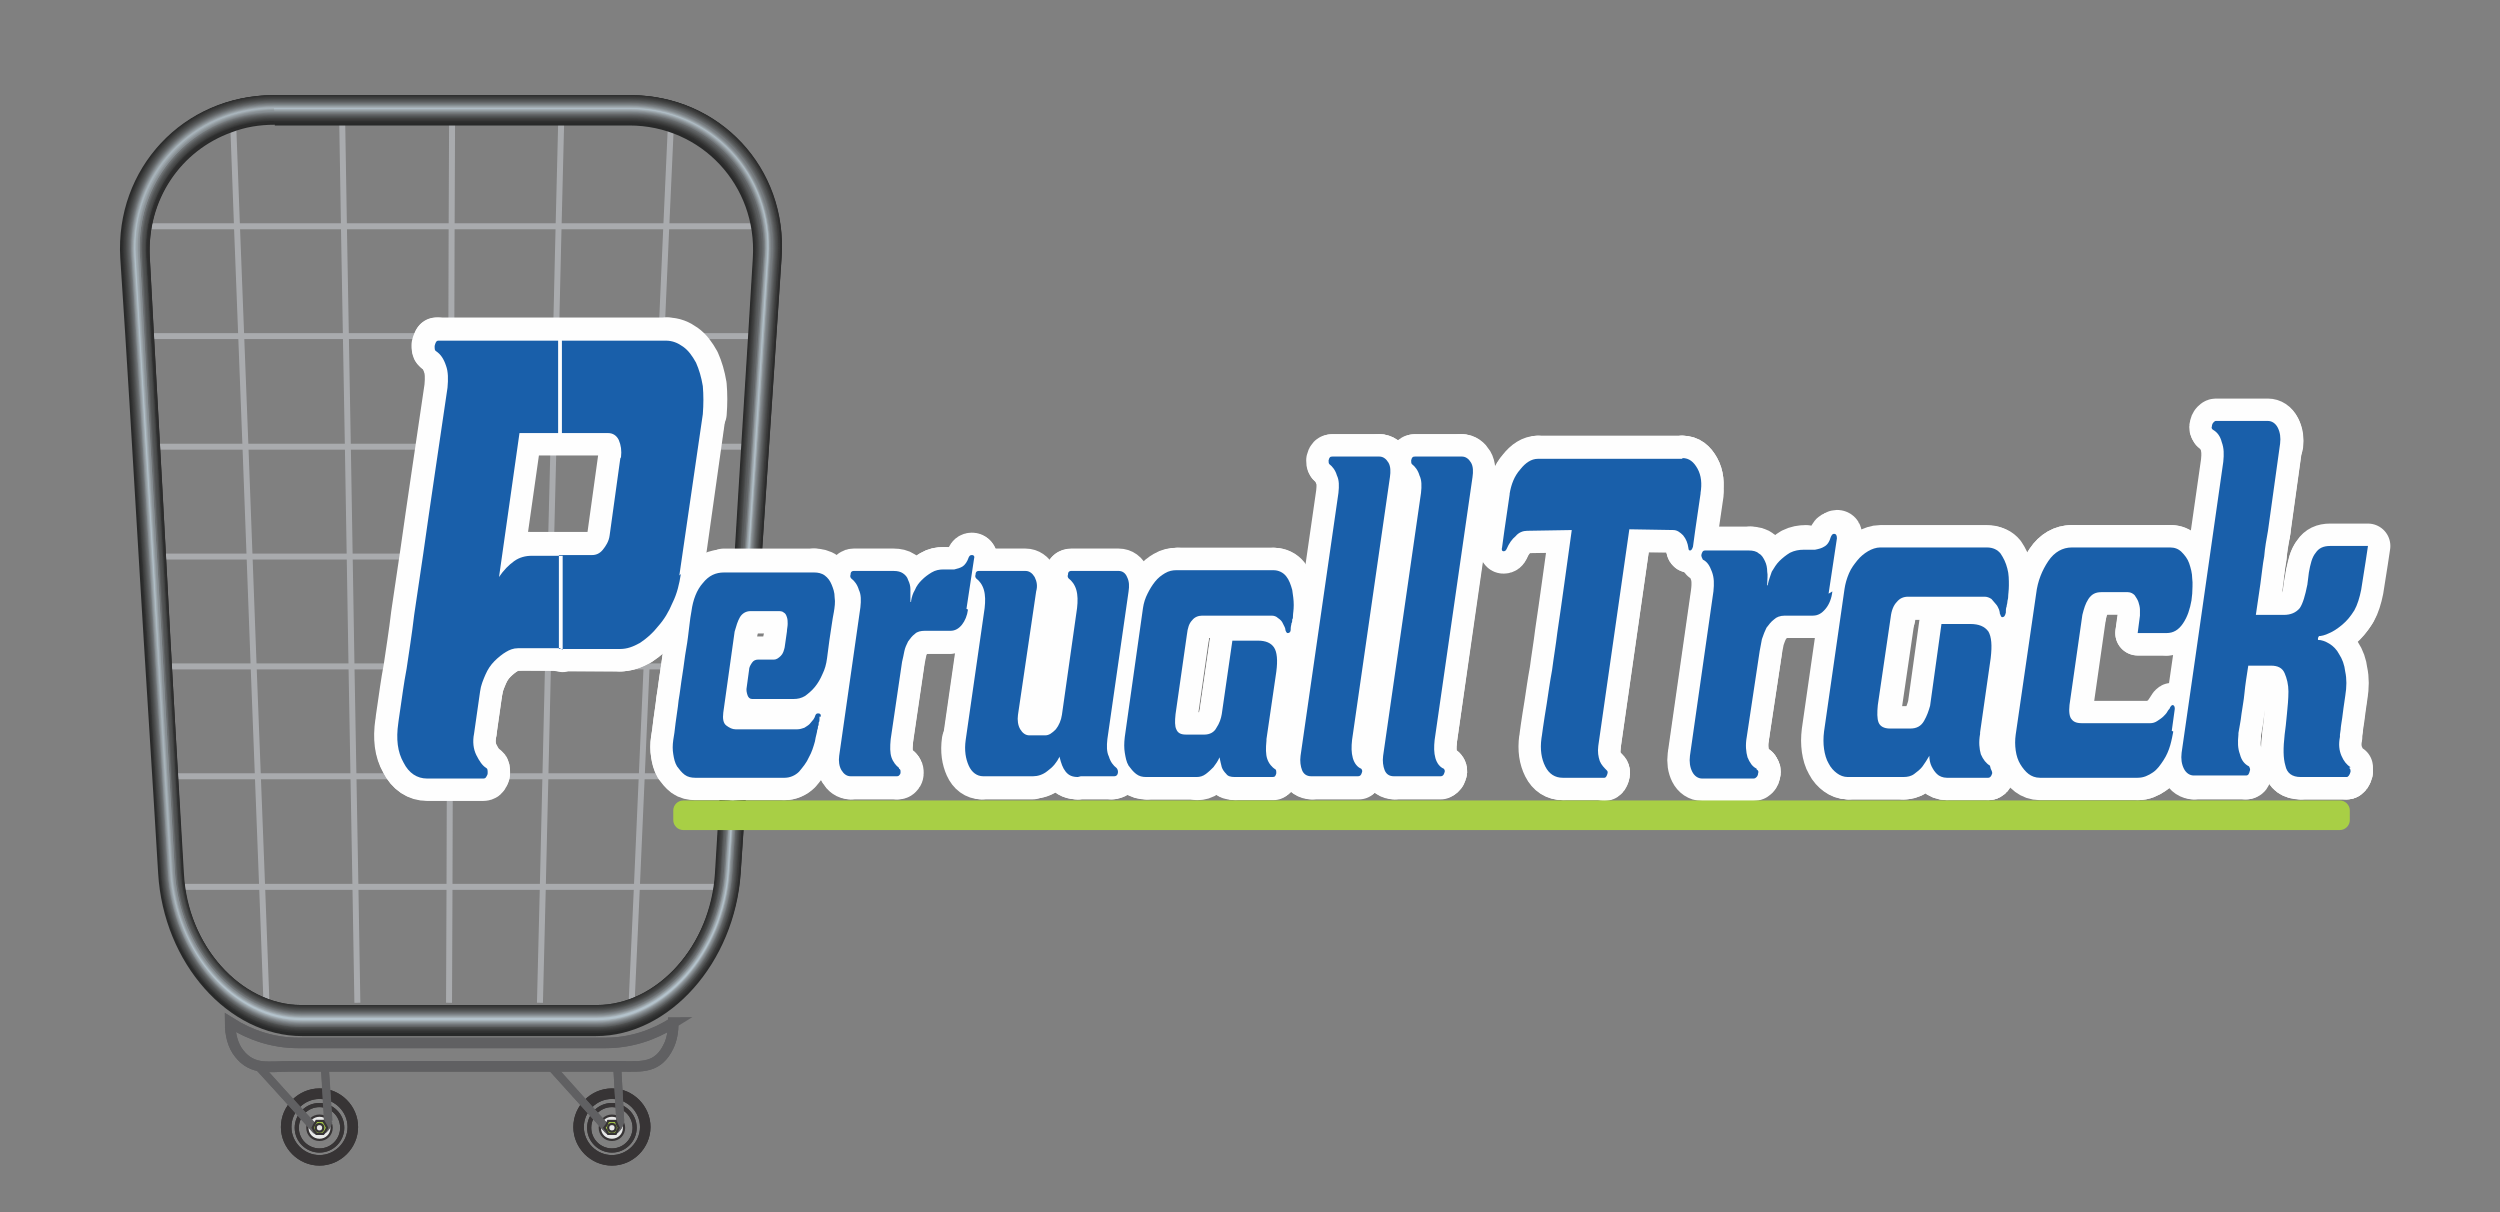 <?xml version="1.0" encoding="UTF-8" standalone="no"?>
<svg
   xmlns:dc="http://purl.org/dc/elements/1.1/"
   xmlns:cc="http://creativecommons.org/ns#"
   xmlns:rdf="http://www.w3.org/1999/02/22-rdf-syntax-ns#"
   xmlns:svg="http://www.w3.org/2000/svg"
   xmlns="http://www.w3.org/2000/svg"
   xmlns:sodipodi="http://sodipodi.sourceforge.net/DTD/sodipodi-0.dtd"
   xmlns:inkscape="http://www.inkscape.org/namespaces/inkscape"
   inkscape:version="1.0 (4035a4fb49, 2020-05-01)"
   sodipodi:docname="perualltrack_logo.svg"
   id="svg713"
   viewBox="0 0 3300 1600"
   style="clip-rule:evenodd;fill-rule:evenodd;image-rendering:optimizeQuality;shape-rendering:geometricPrecision;text-rendering:geometricPrecision"
   version="1.1"
   height="1.6in"
   width="3.3in"
   xml:space="preserve"><rect x="0" y="0" width="3300" height="1600" fill="#808080" stroke="none"/><sodipodi:namedview
   inkscape:current-layer="svg713"
   inkscape:window-maximized="1"
   inkscape:window-y="-8"
   inkscape:window-x="-8"
   inkscape:cy="87.89749"
   inkscape:cx="173.97864"
   inkscape:zoom="1.1039267"
   showgrid="false"
   id="namedview715"
   inkscape:window-height="705"
   inkscape:window-width="1366"
   inkscape:pageshadow="2"
   inkscape:pageopacity="0"
   guidetolerance="10"
   gridtolerance="10"
   objecttolerance="10"
   borderopacity="1"
   bordercolor="#666666"
   pagecolor="#ffffff" />
 <defs
   id="defs4">
  <style
   id="style2"
   type="text/css">
   <![CDATA[
    .str2 {stroke:#373435;stroke-width:3}
    .str1 {stroke:#373435;stroke-width:5.476}
    .str4 {stroke:#A9ABAE;stroke-width:7.874}
    .str3 {stroke:#606062;stroke-width:10.433}
    .str0 {stroke:#373435;stroke-width:13.89}
    .str5 {stroke:#606062;stroke-width:13.89}
    .str6 {stroke:#FEFEFE;stroke-width:59.087;stroke-linecap:round;stroke-linejoin:round}
    .fil2 {fill:none}
    .fil0 {fill:none;fill-rule:nonzero}
    .fil24 {fill:#195FAA}
    .fil4 {fill:#282929}
    .fil5 {fill:#2C2C2C}
    .fil6 {fill:#2F3030}
    .fil7 {fill:#343535}
    .fil8 {fill:#3A3A3A}
    .fil9 {fill:#3E3F3F}
    .fil10 {fill:#434444}
    .fil11 {fill:#494B4B}
    .fil12 {fill:#4F5151}
    .fil13 {fill:#56585A}
    .fil14 {fill:#5D6061}
    .fil15 {fill:#646769}
    .fil16 {fill:#6D7173}
    .fil17 {fill:#757A7E}
    .fil18 {fill:#7E8487}
    .fil19 {fill:#878E93}
    .fil20 {fill:#929A9E}
    .fil21 {fill:#9CA6AC}
    .fil22 {fill:#A6B1B8}
    .fil3 {fill:#A8CF45}
    .fil23 {fill:#B3C2CB}
    .fil1 {fill:#E7E8E8}
   ]]>
  </style>
 
  
  
 
   
   
   
   
   
   
   
   
   
   
   
   
   
   
   
   
   
   
   
  </defs>
 <g
   transform="translate(-2608.269,-4671.344)"
   id="g15">
    <path
   id="path7"
   d="m 3030,6203 c 24,0 44,-20 44,-44 0,-24 -20,-44 -44,-44 -24,0 -44,20 -44,44 0,24 20,44 44,44"
   class="fil0 str0" />
    <g
   id="g13">
     <path
   id="path9"
   d="m 3030,6203 c 24,0 44,-20 44,-44 0,-24 -20,-44 -44,-44 -24,0 -44,20 -44,44 0,24 20,44 44,44 z"
   class="fil0" />
     <path
   id="path11"
   d="m 3030,6203 c 24,0 44,-20 44,-44 0,-24 -20,-44 -44,-44 -24,0 -44,20 -44,44 0,24 20,44 44,44 z"
   class="fil0 str0" />
    </g>
   </g><g
   transform="translate(-2608.269,-4671.344)"
   id="g25">
    <path
   id="path17"
   d="m 3030,6190 c 17,0 30,-14 30,-30 0,-17 -14,-30 -30,-30 -17,0 -30,14 -30,30 0,17 14,30 30,30"
   class="fil0 str1" />
    <g
   id="g23">
     <path
   id="path19"
   d="m 3030,6190 c 17,0 30,-14 30,-30 0,-17 -14,-30 -30,-30 -17,0 -30,14 -30,30 0,17 14,30 30,30 z"
   class="fil0" />
     <path
   id="path21"
   d="m 3030,6190 c 17,0 30,-14 30,-30 0,-17 -14,-30 -30,-30 -17,0 -30,14 -30,30 0,17 14,30 30,30 z"
   class="fil0 str1" />
    </g>
   </g><path
   id="path27"
   d="m 421.731,1504.656 c 9,0 16,-7 16,-16 0,-9 -7,-16 -16,-16 -9,0 -16,7 -16,16 0,9 7,16 16,16 z"
   class="fil1 str2" /><g
   transform="translate(-2608.269,-4671.344)"
   id="g41">
    <line
   id="line29"
   y2="6151"
   x2="3042"
   y1="6079"
   x1="3037"
   class="fil2 str3" />
    <path
   id="path31"
   d="m 3042,6151 c -1,3 -2,7 -4,9 -5,7 -12,3 -12,3"
   class="fil2 str3" />
    <polyline
   id="polyline33"
   points="3026,6163 2949,6079 3037,6079 "
   class="fil2 str3" />
    <g
   id="g39">
     <path
   id="path35"
   d="m 3037,6079 4,72 c -1,3 -2,7 -4,9 -5,7 -12,3 -12,3 l -76,-85 h 88 z"
   class="fil2" />
     <path
   id="path37"
   d="m 3037,6079 4,72 c -1,3 -2,7 -4,9 -5,7 -12,3 -12,3 l -76,-85 h 88 z"
   class="fil2 str3" />
    </g>
   </g><polygon
   transform="translate(-2608.269,-4671.344)"
   id="polygon43"
   points="3021,6160 3023,6156 3026,6151 3030,6151 3035,6151 3038,6156 3040,6160 3038,6164 3035,6168 3030,6168 3026,6168 3023,6164 "
   class="fil3 str2" /><g
   transform="translate(-2608.269,-4671.344)"
   id="g53">
    <path
   id="path45"
   d="m 3416,6203 c 24,0 44,-20 44,-44 0,-24 -20,-44 -44,-44 -24,0 -44,20 -44,44 0,24 20,44 44,44"
   class="fil2 str0" />
    <g
   id="g51">
     <path
   id="path47"
   d="m 3416,6203 c 24,0 44,-20 44,-44 0,-24 -20,-44 -44,-44 -24,0 -44,20 -44,44 0,24 20,44 44,44 z"
   class="fil2" />
     <path
   id="path49"
   d="m 3416,6203 c 24,0 44,-20 44,-44 0,-24 -20,-44 -44,-44 -24,0 -44,20 -44,44 0,24 20,44 44,44 z"
   class="fil2 str0" />
    </g>
   </g><g
   transform="translate(-2608.269,-4671.344)"
   id="g63">
    <path
   id="path55"
   d="m 3416,6190 c 17,0 30,-14 30,-30 0,-17 -14,-30 -30,-30 -17,0 -30,14 -30,30 0,17 14,30 30,30"
   class="fil2 str1" />
    <g
   id="g61">
     <path
   id="path57"
   d="m 3416,6190 c 17,0 30,-14 30,-30 0,-17 -14,-30 -30,-30 -17,0 -30,14 -30,30 0,17 14,30 30,30 z"
   class="fil2" />
     <path
   id="path59"
   d="m 3416,6190 c 17,0 30,-14 30,-30 0,-17 -14,-30 -30,-30 -17,0 -30,14 -30,30 0,17 14,30 30,30 z"
   class="fil2 str1" />
    </g>
   </g><path
   id="path65"
   d="m 807.731,1504.656 c 9,0 16,-7 16,-16 0,-9 -7,-16 -16,-16 -9,0 -16,7 -16,16 0,9 7,16 16,16 z"
   class="fil1 str2" /><g
   transform="translate(-2608.269,-4671.344)"
   id="g79">
    <line
   id="line67"
   y2="6151"
   x2="3427"
   y1="6079"
   x1="3423"
   class="fil2 str3" />
    <path
   id="path69"
   d="m 3427,6151 c -1,3 -2,7 -4,9 -5,7 -12,3 -12,3"
   class="fil2 str3" />
    <polyline
   id="polyline71"
   points="3411,6163 3335,6079 3423,6079 "
   class="fil2 str3" />
    <g
   id="g77">
     <path
   id="path73"
   d="m 3423,6079 4,72 c -1,3 -2,7 -4,9 -5,7 -12,3 -12,3 l -76,-85 h 88 z"
   class="fil2" />
     <path
   id="path75"
   d="m 3423,6079 4,72 c -1,3 -2,7 -4,9 -5,7 -12,3 -12,3 l -76,-85 h 88 z"
   class="fil2 str3" />
    </g>
   </g><polygon
   transform="translate(-2608.269,-4671.344)"
   id="polygon81"
   points="3406,6160 3409,6156 3411,6151 3416,6151 3421,6151 3423,6156 3425,6160 3423,6164 3421,6168 3416,6168 3411,6168 3409,6164 "
   class="fil3 str2" /><path
   id="path83"
   d="m 807.731,1493.656 c 3,0 5,-2 5,-5 0,-3 -2,-5 -5,-5 -3,0 -5,2 -5,5 0,3 2,5 5,5 z"
   class="fil1 str2" /><path
   id="path85"
   d="m 421.731,1493.656 c 3,0 5,-2 5,-5 0,-3 -2,-5 -5,-5 -3,0 -5,2 -5,5 0,3 2,5 5,5 z"
   class="fil1 str2" /><g
   transform="translate(-2608.269,-4671.344)"
   id="g97">
    <path
   id="path87"
   d="m 2916,4833 c 7,194 15,388 22,581 7,194 15,388 22,581"
   class="fil2 str4" />
    <path
   id="path89"
   d="m 3060,4833 c 3,194 7,388 10,581 3,194 7,388 10,581"
   class="fil2 str4" />
    <path
   id="path91"
   d="m 3205,4833 c -1,194 -1,388 -2,581 -1,194 -1,388 -2,581"
   class="fil2 str4" />
    <path
   id="path93"
   d="m 3349,4833 c -5,194 -9,388 -14,581 -5,194 -9,388 -14,581"
   class="fil2 str4" />
    <path
   id="path95"
   d="m 3494,4833 c -9,194 -17,388 -26,581 -9,194 -17,388 -26,581"
   class="fil2 str4" />
   </g><g
   transform="translate(-2608.269,-4671.344)"
   id="g113">
    <path
   id="path99"
   d="m 3626,4970 c -140,0 -281,0 -421,0 -140,0 -281,0 -421,0"
   class="fil2 str4" />
    <path
   id="path101"
   d="m 3616,5115 c -138,0 -275,0 -412,0 -137,0 -275,0 -412,0"
   class="fil2 str4" />
    <path
   id="path103"
   d="m 3607,5261 c -135,0 -269,0 -403,0 -134,0 -269,0 -403,0"
   class="fil2 str4" />
    <path
   id="path105"
   d="m 3597,5406 c -131,0 -263,0 -394,0 -131,0 -263,0 -394,0"
   class="fil2 str4" />
    <path
   id="path107"
   d="m 3588,5551 c -129,0 -257,0 -385,0 -129,0 -257,0 -385,0"
   class="fil2 str4" />
    <path
   id="path109"
   d="m 3579,5696 c -126,0 -251,0 -376,0 -126,0 -251,0 -376,0"
   class="fil2 str4" />
    <path
   id="path111"
   d="m 3569,5842 c -123,0 -245,0 -368,0 -123,0 -245,0 -368,0"
   class="fil2 str4" />
   </g><path
   id="path115"
   d="m 361.731,125.656 c 78,0 157,0 235,0 78,0 157,0 235,0 118,0 208,97 200,215 -9,135 -18,271 -27,406 -9,135 -18,271 -27,406 -8,118 -94,215 -191,215 -65,0 -129,0 -194,0 -65,0 -129,0 -194,0 -97,0 -183,-96 -190,-215 -8,-135 -17,-271 -25,-406 -8,-135 -16,-271 -25,-406 -7,-118 83,-215 202,-215 z m 1,39 v 0 c -20,0 -39,3 -57,10 -67,24 -112,89 -108,166 7,135 15,271 22,406 7,135 15,271 23,406 5,96 75,175 155,175 65,0 130,0 195,0 65,0 130,0 195,0 80,0 150,-79 156,-175 8,-135 17,-271 25,-406 8,-135 17,-271 25,-406 6,-96 -68,-175 -163,-175 -78,0 -156,0 -234,0 -78,0 -156,0 -234,0 z"
   class="fil4" /><g
   transform="translate(-2608.269,-4671.344)"
   id="g155">
    <path
   id="path117"
   d="m 2970,4797 c -118,0 -208,96 -201,213 8,135 17,271 25,406 8,135 16,271 25,406 7,117 92,213 189,213 65,0 129,0 194,0 65,0 129,0 194,0 97,0 182,-96 190,-213 9,-135 18,-271 27,-406 9,-135 18,-271 27,-406 8,-117 -82,-213 -199,-213 -78,0 -157,0 -235,0 -78,0 -157,0 -235,0 z m 1,37 v 0 c 78,0 156,0 234,0 78,0 156,0 234,0 96,0 170,79 164,176 -8,135 -17,271 -25,406 -8,135 -17,271 -25,406 -6,97 -77,176 -157,176 -65,0 -130,0 -195,0 -65,0 -130,0 -195,0 -80,0 -151,-79 -156,-176 -7,-135 -15,-271 -22,-406 -7,-135 -15,-271 -22,-406 -4,-75 40,-142 109,-166 18,-6 37,-10 57,-10 z"
   class="fil5" />
    <path
   id="path119"
   d="m 2970,4797 c -117,0 -207,96 -200,213 8,135 16,271 25,406 8,135 16,271 24,406 7,117 92,213 188,213 65,0 129,0 194,0 65,0 129,0 194,0 96,0 182,-96 189,-213 9,-135 18,-271 27,-406 9,-135 18,-271 27,-406 8,-117 -81,-213 -198,-213 -78,0 -157,0 -235,0 -78,0 -157,0 -235,0 z m 1,35 v 0 c 78,0 156,0 234,0 78,0 156,0 234,0 97,0 171,80 165,177 -8,135 -17,271 -25,406 -8,135 -17,271 -25,406 -6,97 -77,177 -158,177 -65,0 -130,0 -195,0 -65,0 -130,0 -195,0 -81,0 -151,-80 -157,-177 -7,-135 -15,-271 -23,-406 -8,-135 -15,-271 -23,-406 -4,-75 40,-143 109,-168 18,-6 38,-10 57,-10 z"
   class="fil6" />
    <path
   id="path121"
   d="m 2970,4798 c -116,0 -206,95 -199,212 8,135 16,271 25,406 8,135 16,271 24,406 7,116 91,211 187,211 65,0 129,0 194,0 65,0 129,0 194,0 96,0 181,-95 188,-211 9,-135 18,-271 27,-406 9,-135 18,-271 27,-406 8,-116 -81,-212 -197,-212 -78,0 -157,0 -235,0 -78,0 -157,0 -235,0 z m 1,33 v 0 c 78,0 156,0 234,0 78,0 156,0 234,0 98,0 172,80 166,178 -8,135 -17,271 -25,406 -8,135 -17,271 -25,406 -6,98 -78,178 -159,178 -65,0 -130,0 -195,0 -65,0 -130,0 -195,0 -81,0 -152,-80 -158,-178 -8,-135 -15,-271 -23,-406 -8,-135 -15,-271 -23,-406 -4,-76 40,-144 110,-168 18,-7 38,-10 58,-10 z"
   class="fil7" />
    <path
   id="path123"
   d="m 2970,4799 c -116,0 -205,95 -198,211 8,135 16,271 25,406 8,135 16,271 24,406 7,116 91,210 186,210 65,0 129,0 194,0 65,0 129,0 194,0 95,0 180,-95 188,-210 9,-135 18,-271 27,-406 9,-135 18,-271 27,-406 8,-116 -81,-211 -197,-211 -78,0 -157,0 -235,0 -78,0 -157,0 -235,0 z m 1,31 v 0 c 78,0 156,0 234,0 78,0 156,0 234,0 98,0 173,81 167,179 -8,135 -17,271 -25,406 -8,135 -17,271 -25,406 -6,98 -78,179 -160,179 -65,0 -130,0 -195,0 -65,0 -130,0 -195,0 -82,0 -153,-81 -159,-179 -8,-135 -15,-271 -23,-406 -8,-135 -15,-271 -23,-406 -4,-76 40,-144 111,-169 18,-7 38,-10 58,-10 z"
   class="fil8" />
    <path
   id="path125"
   d="m 2970,4800 c -115,0 -204,94 -197,210 8,135 16,271 24,406 8,135 16,271 24,406 7,115 90,209 185,209 65,0 129,0 194,0 65,0 129,0 194,0 95,0 179,-94 187,-209 9,-135 18,-271 27,-406 9,-135 18,-271 27,-406 8,-115 -80,-210 -196,-210 -78,0 -157,0 -235,0 -78,0 -157,0 -235,0 z m 1,29 v 0 c 78,0 156,0 234,0 78,0 156,0 234,0 99,0 175,81 168,180 -8,135 -17,271 -25,406 -8,135 -17,271 -25,406 -6,99 -78,180 -161,180 -65,0 -130,0 -195,0 -65,0 -130,0 -195,0 -82,0 -154,-81 -159,-180 -8,-135 -15,-271 -23,-406 -8,-135 -15,-271 -23,-406 -4,-77 41,-145 111,-170 19,-7 38,-10 58,-10 z"
   class="fil9" />
    <path
   id="path127"
   d="m 2970,4801 c -115,0 -203,94 -196,209 8,135 16,271 24,406 8,135 16,271 24,406 7,115 90,208 185,208 65,0 129,0 194,0 65,0 129,0 194,0 95,0 178,-94 186,-208 9,-135 18,-271 27,-406 9,-135 18,-271 27,-406 8,-115 -80,-209 -195,-209 -78,0 -157,0 -235,0 -78,0 -157,0 -235,0 z m 1,27 v 0 c 78,0 156,0 234,0 78,0 156,0 234,0 99,0 175,82 169,181 -8,135 -17,271 -25,406 -8,135 -17,271 -25,406 -6,100 -79,181 -161,181 -65,0 -130,0 -195,0 -65,0 -130,0 -195,0 -83,0 -155,-82 -160,-181 -8,-135 -15,-271 -23,-406 -8,-135 -15,-271 -23,-406 -4,-77 41,-146 112,-171 19,-7 39,-10 59,-10 z"
   class="fil10" />
    <path
   id="path129"
   d="m 2970,4802 c -114,0 -202,93 -195,208 8,135 16,271 24,406 8,135 16,271 24,406 7,114 89,207 184,207 65,0 129,0 194,0 65,0 129,0 194,0 94,0 178,-93 185,-207 9,-135 18,-271 27,-406 9,-135 18,-271 27,-406 8,-114 -80,-208 -194,-208 -78,0 -157,0 -235,0 -78,0 -157,0 -235,0 z m 1,25 v 0 c 78,0 156,0 234,0 78,0 156,0 234,0 100,0 176,82 170,182 -8,135 -17,271 -25,406 -8,135 -17,271 -25,406 -6,100 -79,182 -162,182 -65,0 -130,0 -195,0 -65,0 -130,0 -195,0 -83,0 -156,-82 -161,-182 -8,-135 -15,-271 -23,-406 -8,-135 -15,-271 -23,-406 -4,-78 41,-147 112,-172 19,-7 39,-10 59,-10 z"
   class="fil11" />
    <path
   id="path131"
   d="m 2970,4803 c -114,0 -201,93 -194,207 8,135 16,271 24,406 8,135 16,271 24,406 7,113 89,206 183,206 65,0 130,0 194,0 65,0 130,0 194,0 94,0 177,-93 184,-206 9,-135 18,-271 27,-406 9,-135 18,-271 27,-406 8,-114 -79,-207 -193,-207 -78,0 -157,0 -235,0 -78,0 -157,0 -235,0 z m 1,23 v 0 c 78,0 156,0 234,0 78,0 156,0 234,0 100,0 177,82 171,183 -8,135 -17,271 -25,406 -8,135 -17,271 -25,406 -6,101 -80,183 -163,183 -65,0 -130,0 -195,0 -65,0 -130,0 -195,0 -84,0 -156,-82 -162,-183 -8,-135 -15,-271 -23,-406 -8,-135 -15,-271 -23,-406 -4,-78 41,-148 113,-173 19,-7 39,-10 59,-10 z"
   class="fil12" />
    <path
   id="path133"
   d="m 2970,4804 c -113,0 -200,93 -193,206 8,135 16,271 24,406 8,135 16,271 24,406 7,113 89,205 182,205 65,0 130,0 194,0 65,0 130,0 194,0 93,0 176,-93 183,-205 9,-135 18,-271 27,-406 9,-135 18,-271 27,-406 7,-113 -79,-206 -192,-206 -78,0 -157,0 -235,0 -78,0 -157,0 -235,0 z m 1,21 v 0 c 78,0 156,0 234,0 78,0 156,0 234,0 101,0 178,83 172,184 -8,135 -17,271 -26,406 -9,135 -17,271 -25,406 -6,101 -80,184 -164,184 -65,0 -130,0 -195,0 -65,0 -130,0 -195,0 -84,0 -157,-83 -163,-184 -8,-135 -15,-271 -23,-406 -8,-135 -15,-271 -23,-406 -4,-78 41,-148 114,-174 19,-7 39,-10 60,-10 z"
   class="fil13" />
    <path
   id="path135"
   d="m 2970,4805 c -112,0 -199,92 -192,205 8,135 16,271 24,406 8,135 16,271 24,406 7,112 88,205 181,205 65,0 130,0 194,0 65,0 130,0 194,0 93,0 175,-92 182,-205 9,-135 18,-271 27,-406 9,-135 18,-271 27,-406 7,-112 -79,-205 -191,-205 -78,0 -157,0 -235,0 -78,0 -157,0 -235,0 z m 1,19 v 0 c 78,0 156,0 234,0 78,0 156,0 235,0 101,0 179,83 173,185 -9,135 -17,271 -26,406 -9,135 -17,271 -26,406 -6,102 -81,185 -165,185 -65,0 -130,0 -195,0 -65,0 -130,0 -195,0 -84,0 -158,-83 -164,-185 -8,-135 -15,-271 -23,-406 -8,-135 -15,-271 -23,-406 -4,-79 42,-149 114,-175 19,-7 39,-10 60,-10 z"
   class="fil14" />
    <path
   id="path137"
   d="m 2970,4806 c -112,0 -198,92 -191,204 8,135 16,271 24,406 8,135 16,271 24,406 7,112 88,204 180,204 65,0 130,0 194,0 65,0 130,0 194,0 92,0 174,-92 181,-204 9,-135 18,-271 27,-406 9,-135 18,-271 27,-406 7,-112 -78,-204 -190,-204 -78,0 -157,0 -235,0 -78,0 -157,0 -235,0 z m 1,17 v 0 c 78,0 156,0 234,0 78,0 156,0 235,0 102,0 180,84 174,186 -9,135 -17,271 -26,406 -9,135 -17,271 -26,406 -6,102 -81,186 -166,186 -65,0 -130,0 -195,0 -65,0 -130,0 -195,0 -85,0 -159,-84 -165,-186 -8,-135 -15,-271 -23,-406 -8,-135 -15,-271 -23,-406 -4,-79 42,-150 115,-176 19,-7 40,-10 60,-10 z"
   class="fil15" />
    <path
   id="path139"
   d="m 2970,4807 c -111,0 -197,91 -190,203 8,135 16,271 24,406 8,135 16,271 24,406 7,111 87,203 179,203 65,0 130,0 194,0 65,0 130,0 194,0 92,0 173,-91 180,-203 9,-135 18,-271 27,-406 9,-135 18,-271 27,-406 7,-111 -78,-203 -189,-203 -78,0 -157,0 -235,0 -78,0 -157,0 -235,0 z m 1,15 v 0 c 78,0 156,0 235,0 78,0 156,0 235,0 103,0 181,84 175,187 -9,135 -17,271 -26,406 -9,135 -17,271 -26,406 -7,103 -82,187 -167,187 -65,0 -130,0 -195,0 -65,0 -130,0 -195,0 -85,0 -160,-84 -166,-187 -8,-135 -15,-271 -23,-406 -8,-135 -16,-271 -23,-406 -5,-80 42,-151 115,-177 19,-7 40,-10 61,-10 z"
   class="fil16" />
    <path
   id="path141"
   d="m 2970,4808 c -111,0 -196,91 -189,202 8,135 16,271 24,406 8,135 16,271 24,406 7,111 87,202 178,202 65,0 130,0 194,0 65,0 130,0 194,0 92,0 172,-91 180,-202 9,-135 18,-271 26,-406 9,-135 18,-271 27,-406 7,-111 -77,-202 -188,-202 -78,0 -157,0 -235,0 -78,0 -157,0 -235,0 z m 0,13 v 0 c 78,0 156,0 235,0 78,0 156,0 235,0 103,0 182,85 176,188 -9,135 -17,271 -26,406 -9,135 -17,271 -26,406 -7,103 -82,188 -168,188 -65,0 -130,0 -195,0 -65,0 -130,0 -195,0 -86,0 -161,-85 -167,-188 -8,-135 -15,-271 -23,-406 -8,-135 -15,-271 -23,-406 -5,-80 42,-152 116,-178 19,-7 40,-10 61,-10 z"
   class="fil17" />
    <path
   id="path143"
   d="m 2970,4809 c -110,0 -195,90 -188,201 8,135 16,271 24,406 8,135 16,271 24,406 6,110 86,201 177,201 65,0 130,0 194,0 65,0 130,0 194,0 91,0 172,-90 179,-201 9,-135 18,-271 26,-406 9,-135 18,-271 26,-406 7,-110 -77,-201 -187,-201 -78,0 -157,0 -235,0 -78,0 -157,0 -235,0 z m 0,11 v 0 c 78,0 156,0 235,0 78,0 156,0 235,0 104,0 183,85 177,189 -9,135 -17,271 -26,406 -9,135 -17,271 -26,406 -7,104 -83,189 -169,189 -65,0 -130,0 -195,0 -65,0 -130,0 -195,0 -86,0 -161,-85 -167,-189 -8,-135 -15,-271 -23,-406 -8,-135 -16,-271 -23,-406 -5,-81 42,-152 117,-179 20,-7 40,-10 61,-10 z"
   class="fil18" />
    <path
   id="path145"
   d="m 2970,4810 c -110,0 -194,90 -188,200 8,135 16,271 24,406 8,135 16,271 24,406 6,110 86,200 177,200 65,0 130,0 194,0 65,0 130,0 194,0 91,0 171,-90 178,-200 9,-135 18,-271 26,-406 9,-135 18,-271 26,-406 7,-110 -77,-200 -186,-200 -78,0 -157,0 -235,0 -78,0 -157,0 -235,0 z m 0,9 v 0 c 78,0 156,0 235,0 78,0 156,0 235,0 104,0 184,86 178,190 -9,135 -17,271 -26,406 -9,135 -17,271 -26,406 -7,105 -83,190 -169,190 -65,0 -130,0 -195,0 -65,0 -130,0 -195,0 -87,0 -162,-86 -168,-190 -8,-135 -15,-271 -23,-406 -8,-135 -16,-271 -23,-406 -5,-81 43,-153 117,-180 20,-7 40,-10 62,-10 z"
   class="fil19" />
    <path
   id="path147"
   d="m 2970,4811 c -109,0 -193,89 -187,199 8,135 16,271 24,406 8,135 16,271 24,406 6,109 85,199 176,199 65,0 130,0 194,0 65,0 130,0 194,0 90,0 170,-89 177,-199 9,-135 18,-271 26,-406 9,-135 18,-271 26,-406 7,-109 -76,-199 -185,-199 -78,0 -157,0 -235,0 -78,0 -157,0 -235,0 z m 0,7 v 0 c 78,0 157,0 235,0 78,0 157,0 235,0 105,0 185,86 178,191 -9,135 -17,271 -26,406 -9,135 -17,271 -26,406 -7,105 -83,191 -170,191 -65,0 -130,0 -195,0 -65,0 -130,0 -195,0 -87,0 -163,-86 -169,-191 -8,-135 -16,-271 -23,-406 -8,-135 -16,-271 -23,-406 -5,-81 43,-154 118,-181 20,-7 41,-11 62,-11 z"
   class="fil20" />
    <path
   id="path149"
   d="m 2970,4812 c -108,0 -192,89 -186,198 8,135 16,271 24,406 8,135 16,271 24,406 6,109 85,198 175,198 65,0 130,0 194,0 65,0 130,0 194,0 90,0 169,-89 176,-198 9,-135 18,-271 26,-406 9,-135 18,-271 26,-406 7,-109 -76,-198 -184,-198 -78,0 -157,0 -235,0 -78,0 -157,0 -235,0 z m 0,5 v 0 c 78,0 157,0 235,0 78,0 157,0 235,0 105,0 186,86 179,192 -9,135 -17,271 -26,406 -9,135 -17,271 -26,406 -7,106 -84,192 -171,192 -65,0 -130,0 -195,0 -65,0 -130,0 -195,0 -87,0 -164,-86 -170,-192 -8,-135 -15,-271 -23,-406 -8,-135 -16,-271 -23,-406 -5,-82 43,-155 118,-182 20,-7 41,-11 62,-11 z"
   class="fil21" />
    <path
   id="path151"
   d="m 2970,4813 c -108,0 -191,88 -185,197 8,135 16,271 24,406 8,135 16,271 24,406 6,108 85,197 174,197 65,0 130,0 194,0 65,0 130,0 195,0 89,0 168,-89 175,-197 9,-135 17,-271 26,-406 9,-135 18,-271 26,-406 7,-108 -76,-197 -184,-197 -78,0 -157,0 -235,0 -78,0 -157,0 -235,0 z m 0,3 v 0 c 78,0 157,0 235,0 78,0 157,0 235,0 106,0 187,87 180,193 -9,135 -17,271 -26,406 -9,135 -17,271 -26,406 -7,106 -84,193 -172,193 -65,0 -130,0 -195,0 -65,0 -130,0 -195,0 -88,0 -165,-87 -171,-193 -8,-135 -16,-271 -23,-406 -8,-135 -16,-271 -24,-406 -5,-82 43,-156 119,-183 20,-7 41,-11 63,-11 z"
   class="fil22" />
    <path
   id="path153"
   d="m 2970,4814 c -107,0 -190,88 -184,196 8,135 16,271 24,406 8,135 16,271 24,406 6,108 84,196 173,196 65,0 130,0 194,0 65,0 130,0 195,0 89,0 167,-88 174,-196 9,-135 17,-271 26,-406 9,-135 17,-271 26,-406 7,-108 -75,-196 -183,-196 -78,0 -157,0 -235,0 -78,0 -157,0 -235,0 z m 0,1 v 0 c 78,0 157,0 235,0 78,0 157,0 235,0 107,0 188,87 181,194 -9,135 -17,271 -26,406 -9,135 -17,271 -26,406 -7,107 -85,194 -173,194 -65,0 -130,0 -195,0 -65,0 -130,0 -195,0 -88,0 -166,-87 -172,-194 -8,-135 -16,-271 -23,-406 -8,-135 -16,-271 -24,-406 -5,-83 43,-157 120,-184 20,-7 41,-11 63,-11 z"
   class="fil23" />
   </g><g
   transform="translate(-2608.269,-4671.344)"
   id="g169">
    <path
   id="path157"
   d="m 3497,6021 c 0,12 -2,23 -6,31 -14,30 -36,27 -61,27 -147,0 -294,0 -440,0 -25,0 -48,6 -66,-17 -8,-10 -12,-24 -12,-41 27,17 57,27 90,27"
   class="fil2 str5" />
    <line
   id="line159"
   y2="6048"
   x2="3407"
   y1="6048"
   x1="3002"
   class="fil2 str5" />
    <path
   id="path161"
   d="m 3407,6048 c 33,0 63,-10 90,-27"
   class="fil2 str5" />
    <g
   id="g167">
     <path
   id="path163"
   d="m 3497,6021 c 0,12 -2,23 -6,31 -14,30 -36,27 -61,27 -147,0 -294,0 -440,0 -25,0 -48,6 -66,-17 -8,-10 -12,-24 -12,-41 27,17 57,27 90,27 h 406 c 33,0 63,-10 90,-27 z"
   class="fil2" />
     <path
   id="path165"
   d="m 3497,6021 c 0,12 -2,23 -6,31 -14,30 -36,27 -61,27 -147,0 -294,0 -440,0 -25,0 -48,6 -66,-17 -8,-10 -12,-24 -12,-41 27,17 57,27 90,27 h 406 c 33,0 63,-10 90,-27 z"
   class="fil2 str5" />
    </g>
   </g><g
   transform="translate(-2608.269,-4671.344)"
   id="g707">
    <g
   id="g679">
     <g
   id="g209">
      <path
   id="path171"
   d="m 3507,5429 c -2,13 -5,26 -11,38 -5,12 -11,22 -19,31 -7,9 -15,16 -24,22 -9,5 -17,8 -26,8"
   class="fil2 str6" />
      <line
   id="line173"
   y2="5527"
   x2="3292"
   y1="5528"
   x1="3428"
   class="fil2 str6" />
      <path
   id="path175"
   d="m 3292,5527 c -6,0 -11,2 -16,5 -5,3 -10,7 -15,12 -5,5 -9,11 -12,18 -3,7 -6,14 -7,22"
   class="fil2 str6" />
      <line
   id="line177"
   y2="5639"
   x2="3234"
   y1="5583"
   x1="3242"
   class="fil2 str6" />
      <path
   id="path179"
   d="m 3234,5639 c -2,10 -1,20 3,28 4,8 8,14 13,17 2,1 2,3 2,7 0,2 -1,3 -2,5 -1,2 -3,2 -4,2"
   class="fil2 str6" />
      <line
   id="line181"
   y2="5698"
   x2="3171"
   y1="5698"
   x1="3245"
   class="fil2 str6" />
      <path
   id="path183"
   d="m 3171,5698 c -13,0 -24,-7 -31,-21 -8,-14 -10,-31 -7,-52 0,-1 1,-7 3,-21 2,-13 4,-30 8,-51 3,-21 7,-45 10,-71 4,-27 8,-54 12,-81 9,-64 20,-137 32,-219 1,-11 1,-21 -2,-29 -3,-9 -7,-15 -13,-19 -2,-1 -2,-3 -2,-7 1,-4 2,-7 5,-7"
   class="fil2 str6" />
      <line
   id="line185"
   y2="5120"
   x2="3489"
   y1="5120"
   x1="3184"
   class="fil2 str6" />
      <path
   id="path187"
   d="m 3489,5120 c 9,0 16,3 23,8 7,5 12,12 17,21 4,9 7,19 9,31 1,12 1,24 0,37"
   class="fil2 str6" />
      <line
   id="line189"
   y2="5429"
   x2="3507"
   y1="5216"
   x1="3537"
   class="fil2 str6" />
      <path
   id="path191"
   d="m 3391,5403 c 5,0 10,-2 14,-7 4,-5 8,-11 9,-19"
   class="fil2 str6" />
      <line
   id="line193"
   y2="5276"
   x2="3430"
   y1="5377"
   x1="3415"
   class="fil2 str6" />
      <path
   id="path195"
   d="m 3430,5276 c 0,0 0,-1 1,-2 1,-9 0,-16 -3,-23 -3,-6 -8,-9 -14,-9"
   class="fil2 str6" />
      <polyline
   id="polyline197"
   points="3413,5242 3413,5242 3291,5242 3263,5431 "
   class="fil2 str6" />
      <path
   id="path199"
   d="m 3263,5431 c 6,-9 13,-16 20,-21 7,-5 15,-7 23,-7"
   class="fil2 str6" />
      <line
   id="line201"
   y2="5403"
   x2="3391"
   y1="5403"
   x1="3306"
   class="fil2 str6" />
      <g
   id="g207">
       <path
   id="path203"
   d="m 3507,5429 c -2,13 -5,26 -11,38 -5,12 -11,22 -19,31 -7,9 -15,16 -24,22 -9,5 -17,8 -26,8 h -81 v -124 h 44 c 5,0 10,-2 14,-7 4,-5 8,-11 9,-19 l 14,-101 c 0,0 0,-1 1,-2 1,-9 0,-16 -3,-23 -3,-6 -8,-9 -14,-9 h -1 -65 v -122 h 142 c 9,0 16,3 23,8 7,5 12,12 17,21 4,9 7,19 9,31 1,12 1,24 0,37 l -31,213 z m -160,98 v 0 h -55 c -6,0 -11,2 -16,5 -5,3 -10,7 -15,12 -5,5 -9,11 -12,18 -3,7 -6,14 -7,22 l -8,56 c -2,10 -1,20 3,28 4,8 8,14 13,17 2,1 2,3 2,7 0,2 -1,3 -2,5 -1,2 -3,2 -4,2 h -74 c -13,0 -24,-7 -31,-21 -8,-14 -10,-31 -7,-52 0,-1 1,-7 3,-21 2,-13 4,-30 8,-51 3,-21 7,-45 10,-71 4,-27 8,-54 12,-81 9,-64 20,-137 32,-219 1,-11 1,-21 -2,-29 -3,-9 -7,-15 -13,-19 -2,-1 -2,-3 -2,-7 1,-4 2,-7 5,-7 h 163 v 122 h -56 l -27,190 c 6,-9 13,-16 20,-21 7,-5 15,-7 23,-7 h 41 v 124 z"
   class="fil2" />
       <path
   id="path205"
   d="m 3507,5429 c -2,13 -5,26 -11,38 -5,12 -11,22 -19,31 -7,9 -15,16 -24,22 -9,5 -17,8 -26,8 h -81 v -124 h 44 c 5,0 10,-2 14,-7 4,-5 8,-11 9,-19 l 14,-101 c 0,0 0,-1 1,-2 1,-9 0,-16 -3,-23 -3,-6 -8,-9 -14,-9 h -1 -65 v -122 h 142 c 9,0 16,3 23,8 7,5 12,12 17,21 4,9 7,19 9,31 1,12 1,24 0,37 l -31,213 z m -160,98 v 0 h -55 c -6,0 -11,2 -16,5 -5,3 -10,7 -15,12 -5,5 -9,11 -12,18 -3,7 -6,14 -7,22 l -8,56 c -2,10 -1,20 3,28 4,8 8,14 13,17 2,1 2,3 2,7 0,2 -1,3 -2,5 -1,2 -3,2 -4,2 h -74 c -13,0 -24,-7 -31,-21 -8,-14 -10,-31 -7,-52 0,-1 1,-7 3,-21 2,-13 4,-30 8,-51 3,-21 7,-45 10,-71 4,-27 8,-54 12,-81 9,-64 20,-137 32,-219 1,-11 1,-21 -2,-29 -3,-9 -7,-15 -13,-19 -2,-1 -2,-3 -2,-7 1,-4 2,-7 5,-7 h 163 v 122 h -56 l -27,190 c 6,-9 13,-16 20,-21 7,-5 15,-7 23,-7 h 41 v 124 z"
   class="fil2 str6" />
      </g>
     </g>
     <g
   id="g259">
      <path
   id="path211"
   d="m 3690,5617 c 0,1 0,1 0,1 0,0 0,0 0,1"
   class="fil2 str6" />
      <line
   id="line213"
   y2="5620"
   x2="3689"
   y1="5619"
   x1="3689"
   class="fil2 str6" />
      <path
   id="path215"
   d="m 3689,5620 c 0,2 0,4 -1,5 0,2 0,4 -1,5 0,2 0,3 -1,5 0,3 -2,8 -3,15 -2,7 -4,14 -8,21 -3,7 -8,13 -13,19 -5,5 -12,8 -19,8"
   class="fil2 str6" />
      <line
   id="line217"
   y2="5697"
   x2="3526"
   y1="5697"
   x1="3644"
   class="fil2 str6" />
      <path
   id="path219"
   d="m 3526,5697 c -5,0 -10,-1 -14,-4 -4,-3 -7,-7 -10,-11 -3,-5 -4,-10 -5,-16 -1,-6 -1,-12 0,-19 1,-5 2,-13 3,-22 1,-9 3,-19 4,-30 2,-11 3,-22 5,-34 2,-12 3,-23 5,-34 2,-11 3,-21 4,-29 1,-9 2,-16 3,-21 2,-15 7,-28 15,-37 8,-10 17,-14 28,-14"
   class="fil2 str6" />
      <line
   id="line221"
   y2="5425"
   x2="3683"
   y1="5425"
   x1="3564"
   class="fil2 str6" />
      <path
   id="path223"
   d="m 3683,5425 c 5,0 10,1 14,4 4,3 7,7 9,12 2,5 4,10 4,17 1,6 0,13 -1,19 -1,5 -2,11 -3,18 -1,7 -2,14 -3,20 -1,8 -2,15 -3,23 -1,8 -3,15 -6,21 -3,7 -6,12 -10,17 -4,5 -9,9 -13,12 -5,3 -10,4 -15,4"
   class="fil2 str6" />
      <line
   id="line225"
   y2="5593"
   x2="3601"
   y1="5593"
   x1="3656"
   class="fil2 str6" />
      <path
   id="path227"
   d="m 3601,5593 c -3,0 -5,-2 -6,-5 -1,-3 -2,-7 -1,-11"
   class="fil2 str6" />
      <line
   id="line229"
   y2="5556"
   x2="3597"
   y1="5578"
   x1="3594"
   class="fil2 str6" />
      <path
   id="path231"
   d="m 3597,5556 c 0,-4 2,-7 4,-10 2,-3 5,-4 8,-4"
   class="fil2 str6" />
      <line
   id="line233"
   y2="5541"
   x2="3630"
   y1="5541"
   x1="3609"
   class="fil2 str6" />
      <path
   id="path235"
   d="m 3630,5541 c 3,0 6,-2 9,-5 3,-3 4,-7 5,-11"
   class="fil2 str6" />
      <line
   id="line237"
   y2="5504"
   x2="3647"
   y1="5525"
   x1="3644"
   class="fil2 str6" />
      <path
   id="path239"
   d="m 3647,5504 c 0,-3 1,-7 1,-10 0,-3 0,-6 -1,-9 -1,-3 -2,-5 -4,-6 -2,-2 -5,-2 -8,-2"
   class="fil2 str6" />
      <line
   id="line241"
   y2="5477"
   x2="3599"
   y1="5477"
   x1="3635"
   class="fil2 str6" />
      <path
   id="path243"
   d="m 3599,5477 c -6,0 -11,3 -14,8 -3,5 -5,12 -7,19"
   class="fil2 str6" />
      <line
   id="line245"
   y2="5611"
   x2="3563"
   y1="5504"
   x1="3579"
   class="fil2 str6" />
      <path
   id="path247"
   d="m 3563,5611 c -1,8 0,14 4,17 4,3 8,5 12,5"
   class="fil2 str6" />
      <line
   id="line249"
   y2="5633"
   x2="3661"
   y1="5633"
   x1="3579"
   class="fil2 str6" />
      <path
   id="path251"
   d="m 3661,5633 c 3,0 6,-1 9,-2 3,-2 5,-3 7,-5 2,-2 3,-4 5,-6 1,-2 2,-3 2,-4 1,-3 2,-4 4,-4 1,0 2,0 3,1 1,1 1,2 0,4"
   class="fil2 str6" />
      <g
   id="g257">
       <path
   id="path253"
   d="m 3690,5617 c 0,1 0,1 0,1 0,0 0,0 0,1 v 1 c 0,2 0,4 -1,5 0,2 0,4 -1,5 0,2 0,3 -1,5 0,3 -2,8 -3,15 -2,7 -4,14 -8,21 -3,7 -8,13 -13,19 -5,5 -12,8 -19,8 h -118 c -5,0 -10,-1 -14,-4 -4,-3 -7,-7 -10,-11 -3,-5 -4,-10 -5,-16 -1,-6 -1,-12 0,-19 1,-5 2,-13 3,-22 1,-9 3,-19 4,-30 2,-11 3,-22 5,-34 2,-12 3,-23 5,-34 2,-11 3,-21 4,-29 1,-9 2,-16 3,-21 2,-15 7,-28 15,-37 8,-10 17,-14 28,-14 h 119 c 5,0 10,1 14,4 4,3 7,7 9,12 2,5 4,10 4,17 1,6 0,13 -1,19 -1,5 -2,11 -3,18 -1,7 -2,14 -3,20 -1,8 -2,15 -3,23 -1,8 -3,15 -6,21 -3,7 -6,12 -10,17 -4,5 -9,9 -13,12 -5,3 -10,4 -15,4 h -55 c -3,0 -5,-2 -6,-5 -1,-3 -2,-7 -1,-11 l 3,-22 c 0,-4 2,-7 4,-10 2,-3 5,-4 8,-4 h 21 c 3,0 6,-2 9,-5 3,-3 4,-7 5,-11 l 3,-21 c 0,-3 1,-7 1,-10 0,-3 0,-6 -1,-9 -1,-3 -2,-5 -4,-6 -2,-2 -5,-2 -8,-2 h -36 c -6,0 -11,3 -14,8 -3,5 -5,12 -7,19 l -15,107 c -1,8 0,14 4,17 4,3 8,5 12,5 h 82 c 3,0 6,-1 9,-2 3,-2 5,-3 7,-5 2,-2 3,-4 5,-6 1,-2 2,-3 2,-4 1,-3 2,-4 4,-4 1,0 2,0 3,1 1,1 1,2 0,4 z"
   class="fil2" />
       <path
   id="path255"
   d="m 3690,5617 c 0,1 0,1 0,1 0,0 0,0 0,1 v 1 c 0,2 0,4 -1,5 0,2 0,4 -1,5 0,2 0,3 -1,5 0,3 -2,8 -3,15 -2,7 -4,14 -8,21 -3,7 -8,13 -13,19 -5,5 -12,8 -19,8 h -118 c -5,0 -10,-1 -14,-4 -4,-3 -7,-7 -10,-11 -3,-5 -4,-10 -5,-16 -1,-6 -1,-12 0,-19 1,-5 2,-13 3,-22 1,-9 3,-19 4,-30 2,-11 3,-22 5,-34 2,-12 3,-23 5,-34 2,-11 3,-21 4,-29 1,-9 2,-16 3,-21 2,-15 7,-28 15,-37 8,-10 17,-14 28,-14 h 119 c 5,0 10,1 14,4 4,3 7,7 9,12 2,5 4,10 4,17 1,6 0,13 -1,19 -1,5 -2,11 -3,18 -1,7 -2,14 -3,20 -1,8 -2,15 -3,23 -1,8 -3,15 -6,21 -3,7 -6,12 -10,17 -4,5 -9,9 -13,12 -5,3 -10,4 -15,4 h -55 c -3,0 -5,-2 -6,-5 -1,-3 -2,-7 -1,-11 l 3,-22 c 0,-4 2,-7 4,-10 2,-3 5,-4 8,-4 h 21 c 3,0 6,-2 9,-5 3,-3 4,-7 5,-11 l 3,-21 c 0,-3 1,-7 1,-10 0,-3 0,-6 -1,-9 -1,-3 -2,-5 -4,-6 -2,-2 -5,-2 -8,-2 h -36 c -6,0 -11,3 -14,8 -3,5 -5,12 -7,19 l -15,107 c -1,8 0,14 4,17 4,3 8,5 12,5 h 82 c 3,0 6,-1 9,-2 3,-2 5,-3 7,-5 2,-2 3,-4 5,-6 1,-2 2,-3 2,-4 1,-3 2,-4 4,-4 1,0 2,0 3,1 1,1 1,2 0,4 z"
   class="fil2 str6" />
      </g>
     </g>
     <g
   id="g303">
      <path
   id="path261"
   d="m 3886,5476 c -1,8 -4,15 -8,20 -4,5 -9,8 -15,8"
   class="fil2 str6" />
      <line
   id="line263"
   y2="5505"
   x2="3828"
   y1="5505"
   x1="3862"
   class="fil2 str6" />
      <path
   id="path265"
   d="m 3828,5505 c -5,0 -10,1 -13,4 -4,3 -6,6 -9,10 -2,4 -4,8 -5,13 -1,5 -2,10 -3,14"
   class="fil2 str6" />
      <polyline
   id="polyline267"
   points="3799,5547 3784,5649 3784,5649 "
   class="fil2 str6" />
      <path
   id="path269"
   d="m 3784,5649 c -1,10 -1,18 1,24 2,6 6,11 10,14"
   class="fil2 str6" />
      <line
   id="line271"
   y2="5687"
   x2="3796"
   y1="5686"
   x1="3796"
   class="fil2 str6" />
      <path
   id="path273"
   d="m 3796,5687 c 2,1 2,2 2,5 0,2 -1,3 -2,4 -1,1 -2,1 -3,1"
   class="fil2 str6" />
      <line
   id="line275"
   y2="5697"
   x2="3731"
   y1="5697"
   x1="3792"
   class="fil2 str6" />
      <path
   id="path277"
   d="m 3731,5697 c -5,0 -9,-3 -12,-8 -3,-5 -4,-12 -3,-19"
   class="fil2 str6" />
      <line
   id="line279"
   y2="5475"
   x2="3745"
   y1="5670"
   x1="3717"
   class="fil2 str6" />
      <path
   id="path281"
   d="m 3745,5475 c 1,-9 1,-17 -2,-23 -2,-7 -6,-12 -10,-15 -1,-1 -2,-3 -1,-5 0,-4 2,-5 4,-5"
   class="fil2 str6" />
      <line
   id="line283"
   y2="5426"
   x2="3788"
   y1="5426"
   x1="3736"
   class="fil2 str6" />
      <path
   id="path285"
   d="m 3788,5426 c 5,0 9,1 12,3 3,2 6,5 7,9 2,4 3,8 3,12 0,5 0,9 0,14"
   class="fil2 str6" />
      <polyline
   id="polyline287"
   points="3810,5464 3810,5464 3810,5465 "
   class="fil2 str6" />
      <path
   id="path289"
   d="m 3810,5465 c 0,0 0,1 0,1 0,0 1,0 1,-1 0,0 0,0 0,-1 1,-5 2,-9 5,-14 2,-5 5,-9 9,-13 4,-4 8,-7 13,-10 5,-3 10,-4 16,-4"
   class="fil2 str6" />
      <line
   id="line291"
   y2="5424"
   x2="3869"
   y1="5424"
   x1="3855"
   class="fil2 str6" />
      <path
   id="path293"
   d="m 3869,5424 c 4,-1 8,-2 11,-4 3,-2 6,-6 8,-12 1,-2 2,-3 4,-3 3,0 4,2 3,5"
   class="fil2 str6" />
      <line
   id="line295"
   y2="5476"
   x2="3886"
   y1="5410"
   x1="3895"
   class="fil2 str6" />
      <g
   id="g301">
       <path
   id="path297"
   d="m 3886,5476 c -1,8 -4,15 -8,20 -4,5 -9,8 -15,8 h -34 c -5,0 -10,1 -13,4 -4,3 -6,6 -9,10 -2,4 -4,8 -5,13 -1,5 -2,10 -3,14 l -15,102 v 0 c -1,10 -1,18 1,24 2,6 6,11 10,14 v 1 c 2,1 2,2 2,5 0,2 -1,3 -2,4 -1,1 -2,1 -3,1 h -61 c -5,0 -9,-3 -12,-8 -3,-5 -4,-12 -3,-19 l 28,-196 c 1,-9 1,-17 -2,-23 -2,-7 -6,-12 -10,-15 -1,-1 -2,-3 -1,-5 0,-4 2,-5 4,-5 h 53 c 5,0 9,1 12,3 3,2 6,5 7,9 2,4 3,8 3,12 0,5 0,9 0,14 v 1 1 c 0,0 0,1 0,1 0,0 1,0 1,-1 0,0 0,0 0,-1 1,-5 2,-9 5,-14 2,-5 5,-9 9,-13 4,-4 8,-7 13,-10 5,-3 10,-4 16,-4 h 14 c 4,-1 8,-2 11,-4 3,-2 6,-6 8,-12 1,-2 2,-3 4,-3 3,0 4,2 3,5 l -10,66 z"
   class="fil2" />
       <path
   id="path299"
   d="m 3886,5476 c -1,8 -4,15 -8,20 -4,5 -9,8 -15,8 h -34 c -5,0 -10,1 -13,4 -4,3 -6,6 -9,10 -2,4 -4,8 -5,13 -1,5 -2,10 -3,14 l -15,102 v 0 c -1,10 -1,18 1,24 2,6 6,11 10,14 v 1 c 2,1 2,2 2,5 0,2 -1,3 -2,4 -1,1 -2,1 -3,1 h -61 c -5,0 -9,-3 -12,-8 -3,-5 -4,-12 -3,-19 l 28,-196 c 1,-9 1,-17 -2,-23 -2,-7 -6,-12 -10,-15 -1,-1 -2,-3 -1,-5 0,-4 2,-5 4,-5 h 53 c 5,0 9,1 12,3 3,2 6,5 7,9 2,4 3,8 3,12 0,5 0,9 0,14 v 1 1 c 0,0 0,1 0,1 0,0 1,0 1,-1 0,0 0,0 0,-1 1,-5 2,-9 5,-14 2,-5 5,-9 9,-13 4,-4 8,-7 13,-10 5,-3 10,-4 16,-4 h 14 c 4,-1 8,-2 11,-4 3,-2 6,-6 8,-12 1,-2 2,-3 4,-3 3,0 4,2 3,5 l -10,66 z"
   class="fil2 str6" />
      </g>
     </g>
     <g
   id="g355">
      <path
   id="path305"
   d="m 4031,5697 c -7,0 -12,-2 -16,-7 -4,-5 -6,-11 -8,-19"
   class="fil2 str6" />
      <line
   id="line307"
   y2="5670"
   x2="4007"
   y1="5670"
   x1="4007"
   class="fil2 str6" />
      <path
   id="path309"
   d="m 4007,5670 c 0,0 0,0 0,0 0,0 0,0 0,0"
   class="fil2 str6" />
      <line
   id="line311"
   y2="5670"
   x2="4006"
   y1="5670"
   x1="4006"
   class="fil2 str6" />
      <path
   id="path313"
   d="m 4006,5670 c -4,8 -9,14 -16,19 -6,5 -13,7 -19,7"
   class="fil2 str6" />
      <line
   id="line315"
   y2="5697"
   x2="3904"
   y1="5697"
   x1="3971"
   class="fil2 str6" />
      <path
   id="path317"
   d="m 3904,5697 c -8,0 -15,-5 -19,-14 -4,-9 -6,-20 -4,-34"
   class="fil2 str6" />
      <line
   id="line319"
   y2="5476"
   x2="3907"
   y1="5650"
   x1="3882"
   class="fil2 str6" />
      <path
   id="path321"
   d="m 3907,5476 c 1,-9 1,-17 -1,-24 -2,-7 -6,-12 -10,-15 -1,-1 -2,-3 -1,-5 0,-4 2,-5 4,-5"
   class="fil2 str6" />
      <line
   id="line323"
   y2="5426"
   x2="3960"
   y1="5426"
   x1="3898"
   class="fil2 str6" />
      <path
   id="path325"
   d="m 3960,5426 c 5,0 9,3 12,8 3,6 4,12 2,19"
   class="fil2 str6" />
      <line
   id="line327"
   y2="5617"
   x2="3950"
   y1="5453"
   x1="3974"
   class="fil2 str6" />
      <path
   id="path329"
   d="m 3950,5617 c -1,7 0,14 3,19 3,5 7,8 12,8"
   class="fil2 str6" />
      <line
   id="line331"
   y2="5643"
   x2="3986"
   y1="5643"
   x1="3965"
   class="fil2 str6" />
      <path
   id="path333"
   d="m 3986,5643 c 5,0 9,-3 14,-8 4,-5 7,-12 8,-19"
   class="fil2 str6" />
      <line
   id="line335"
   y2="5476"
   x2="4028"
   y1="5617"
   x1="4007"
   class="fil2 str6" />
      <path
   id="path337"
   d="m 4028,5476 c 1,-9 1,-17 -1,-24 -2,-7 -6,-12 -10,-15 -1,-1 -2,-3 -1,-5 0,-4 2,-5 4,-5"
   class="fil2 str6" />
      <line
   id="line339"
   y2="5426"
   x2="4082"
   y1="5426"
   x1="4019"
   class="fil2 str6" />
      <path
   id="path341"
   d="m 4082,5426 c 5,0 9,3 11,8 3,6 3,12 2,19"
   class="fil2 str6" />
      <line
   id="line343"
   y2="5648"
   x2="4067"
   y1="5453"
   x1="4095"
   class="fil2 str6" />
      <path
   id="path345"
   d="m 4067,5648 c -1,9 -1,17 2,23 2,7 6,12 10,15 1,1 2,3 2,5 0,4 -2,6 -5,6"
   class="fil2 str6" />
      <line
   id="line347"
   y2="5697"
   x2="4031"
   y1="5697"
   x1="4075"
   class="fil2 str6" />
      <g
   id="g353">
       <path
   id="path349"
   d="m 4031,5697 c -7,0 -12,-2 -16,-7 -4,-5 -6,-11 -8,-19 v -1 c 0,0 0,0 0,0 0,0 0,0 0,0 v 0 c -4,8 -9,14 -16,19 -6,5 -13,7 -19,7 h -66 c -8,0 -15,-5 -19,-14 -4,-9 -6,-20 -4,-34 l 25,-174 c 1,-9 1,-17 -1,-24 -2,-7 -6,-12 -10,-15 -1,-1 -2,-3 -1,-5 0,-4 2,-5 4,-5 h 62 c 5,0 9,3 12,8 3,6 4,12 2,19 l -24,163 c -1,7 0,14 3,19 3,5 7,8 12,8 h 21 c 5,0 9,-3 14,-8 4,-5 7,-12 8,-19 l 20,-141 c 1,-9 1,-17 -1,-24 -2,-7 -6,-12 -10,-15 -1,-1 -2,-3 -1,-5 0,-4 2,-5 4,-5 h 63 c 5,0 9,3 11,8 3,6 3,12 2,19 l -28,195 c -1,9 -1,17 2,23 2,7 6,12 10,15 1,1 2,3 2,5 0,4 -2,6 -5,6 h -44 z"
   class="fil2" />
       <path
   id="path351"
   d="m 4031,5697 c -7,0 -12,-2 -16,-7 -4,-5 -6,-11 -8,-19 v -1 c 0,0 0,0 0,0 0,0 0,0 0,0 v 0 c -4,8 -9,14 -16,19 -6,5 -13,7 -19,7 h -66 c -8,0 -15,-5 -19,-14 -4,-9 -6,-20 -4,-34 l 25,-174 c 1,-9 1,-17 -1,-24 -2,-7 -6,-12 -10,-15 -1,-1 -2,-3 -1,-5 0,-4 2,-5 4,-5 h 62 c 5,0 9,3 12,8 3,6 4,12 2,19 l -24,163 c -1,7 0,14 3,19 3,5 7,8 12,8 h 21 c 5,0 9,-3 14,-8 4,-5 7,-12 8,-19 l 20,-141 c 1,-9 1,-17 -1,-24 -2,-7 -6,-12 -10,-15 -1,-1 -2,-3 -1,-5 0,-4 2,-5 4,-5 h 63 c 5,0 9,3 11,8 3,6 3,12 2,19 l -28,195 c -1,9 -1,17 2,23 2,7 6,12 10,15 1,1 2,3 2,5 0,4 -2,6 -5,6 h -44 z"
   class="fil2 str6" />
      </g>
     </g>
     <g
   id="g401">
      <path
   id="path357"
   d="m 4292,5687 c 1,1 1,3 1,5 -1,4 -2,5 -5,5"
   class="fil2 str6" />
      <line
   id="line359"
   y2="5698"
   x2="4239"
   y1="5698"
   x1="4289"
   class="fil2 str6" />
      <path
   id="path361"
   d="m 4239,5698 c -5,0 -9,-1 -11,-4 -3,-3 -5,-6 -6,-9 -1,-4 -2,-8 -3,-13 -2,5 -5,9 -8,13 -3,3 -6,6 -10,9 -4,3 -8,4 -12,4"
   class="fil2 str6" />
      <line
   id="line363"
   y2="5697"
   x2="4122"
   y1="5697"
   x1="4189"
   class="fil2 str6" />
      <path
   id="path365"
   d="m 4122,5697 c -5,0 -9,-1 -13,-4 -4,-3 -7,-7 -10,-11 -3,-5 -4,-11 -5,-17 -1,-6 -1,-13 0,-21"
   class="fil2 str6" />
      <line
   id="line367"
   y2="5474"
   x2="4119"
   y1="5644"
   x1="4095"
   class="fil2 str6" />
      <path
   id="path369"
   d="m 4119,5474 c 1,-7 3,-13 6,-19 3,-6 6,-11 10,-16 4,-5 8,-8 13,-11 5,-3 10,-4 15,-4"
   class="fil2 str6" />
      <line
   id="line371"
   y2="5424"
   x2="4290"
   y1="5424"
   x1="4162"
   class="fil2 str6" />
      <path
   id="path373"
   d="m 4290,5424 c 7,0 13,3 17,8 4,5 6,11 8,18 1,7 2,13 2,20 0,7 -1,11 -1,14 0,2 0,4 -1,5 0,2 0,4 -1,5 0,2 -1,4 -1,7"
   class="fil2 str6" />
      <line
   id="line375"
   y2="5502"
   x2="4312"
   y1="5501"
   x1="4312"
   class="fil2 str6" />
      <path
   id="path377"
   d="m 4312,5502 c 0,4 -2,5 -4,5 -1,0 -2,-1 -3,-4 0,-1 0,-2 -1,-4 -1,-2 -2,-4 -3,-6 -1,-2 -3,-4 -6,-6 -2,-2 -5,-3 -8,-3 -2,0 -6,0 -11,0 -5,0 -11,0 -17,0 -6,0 -13,0 -20,0 -7,0 -14,0 -20,0 -6,0 -11,0 -16,0 -4,0 -7,0 -8,0 -5,0 -10,2 -13,6 -4,4 -6,10 -7,19"
   class="fil2 str6" />
      <line
   id="line379"
   y2="5614"
   x2="4159"
   y1="5509"
   x1="4174"
   class="fil2 str6" />
      <path
   id="path381"
   d="m 4159,5614 c -1,9 -1,16 1,20 2,5 6,7 13,7"
   class="fil2 str6" />
      <line
   id="line383"
   y2="5642"
   x2="4198"
   y1="5642"
   x1="4173"
   class="fil2 str6" />
      <path
   id="path385"
   d="m 4198,5642 c 7,0 13,-3 16,-9 4,-6 6,-12 7,-18"
   class="fil2 str6" />
      <polyline
   id="polyline387"
   points="4221,5614 4235,5517 4269,5517 "
   class="fil2 str6" />
      <path
   id="path389"
   d="m 4269,5517 c 10,0 17,3 21,9 4,6 5,17 3,32"
   class="fil2 str6" />
      <polyline
   id="polyline391"
   points="4293,5558 4280,5646 4280,5649 "
   class="fil2 str6" />
      <path
   id="path393"
   d="m 4280,5649 c -1,10 -1,18 1,24 2,6 6,11 11,14"
   class="fil2 str6" />
      <g
   id="g399">
       <path
   id="path395"
   d="m 4292,5687 c 1,1 1,3 1,5 -1,4 -2,5 -5,5 h -50 c -5,0 -9,-1 -11,-4 -3,-3 -5,-6 -6,-9 -1,-4 -2,-8 -3,-13 -2,5 -5,9 -8,13 -3,3 -6,6 -10,9 -4,3 -8,4 -12,4 h -67 c -5,0 -9,-1 -13,-4 -4,-3 -7,-7 -10,-11 -3,-5 -4,-11 -5,-17 -1,-6 -1,-13 0,-21 l 24,-170 c 1,-7 3,-13 6,-19 3,-6 6,-11 10,-16 4,-5 8,-8 13,-11 5,-3 10,-4 15,-4 h 128 c 7,0 13,3 17,8 4,5 6,11 8,18 1,7 2,13 2,20 0,7 -1,11 -1,14 0,2 0,4 -1,5 0,2 0,4 -1,5 0,2 -1,4 -1,7 v 1 c 0,4 -2,5 -4,5 -1,0 -2,-1 -3,-4 0,-1 0,-2 -1,-4 -1,-2 -2,-4 -3,-6 -1,-2 -3,-4 -6,-6 -2,-2 -5,-3 -8,-3 -2,0 -6,0 -11,0 -5,0 -11,0 -17,0 -6,0 -13,0 -20,0 -7,0 -14,0 -20,0 -6,0 -11,0 -16,0 -4,0 -7,0 -8,0 -5,0 -10,2 -13,6 -4,4 -6,10 -7,19 l -15,105 c -1,9 -1,16 1,20 2,5 6,7 13,7 h 24 c 7,0 13,-3 16,-9 4,-6 6,-12 7,-18 l 14,-97 h 34 c 10,0 17,3 21,9 4,6 5,17 3,32 l -13,89 v 2 c -1,10 -1,18 1,24 2,6 6,11 11,14 z"
   class="fil2" />
       <path
   id="path397"
   d="m 4292,5687 c 1,1 1,3 1,5 -1,4 -2,5 -5,5 h -50 c -5,0 -9,-1 -11,-4 -3,-3 -5,-6 -6,-9 -1,-4 -2,-8 -3,-13 -2,5 -5,9 -8,13 -3,3 -6,6 -10,9 -4,3 -8,4 -12,4 h -67 c -5,0 -9,-1 -13,-4 -4,-3 -7,-7 -10,-11 -3,-5 -4,-11 -5,-17 -1,-6 -1,-13 0,-21 l 24,-170 c 1,-7 3,-13 6,-19 3,-6 6,-11 10,-16 4,-5 8,-8 13,-11 5,-3 10,-4 15,-4 h 128 c 7,0 13,3 17,8 4,5 6,11 8,18 1,7 2,13 2,20 0,7 -1,11 -1,14 0,2 0,4 -1,5 0,2 0,4 -1,5 0,2 -1,4 -1,7 v 1 c 0,4 -2,5 -4,5 -1,0 -2,-1 -3,-4 0,-1 0,-2 -1,-4 -1,-2 -2,-4 -3,-6 -1,-2 -3,-4 -6,-6 -2,-2 -5,-3 -8,-3 -2,0 -6,0 -11,0 -5,0 -11,0 -17,0 -6,0 -13,0 -20,0 -7,0 -14,0 -20,0 -6,0 -11,0 -16,0 -4,0 -7,0 -8,0 -5,0 -10,2 -13,6 -4,4 -6,10 -7,19 l -15,105 c -1,9 -1,16 1,20 2,5 6,7 13,7 h 24 c 7,0 13,-3 16,-9 4,-6 6,-12 7,-18 l 14,-97 h 34 c 10,0 17,3 21,9 4,6 5,17 3,32 l -13,89 v 2 c -1,10 -1,18 1,24 2,6 6,11 11,14 z"
   class="fil2 str6" />
      </g>
     </g>
     <g
   id="g425">
      <path
   id="path403"
   d="m 4393,5648 c -1,9 -1,17 1,24 2,7 6,12 11,14 1,1 2,3 1,5 -1,4 -3,5 -5,5"
   class="fil2 str6" />
      <line
   id="line405"
   y2="5697"
   x2="4340"
   y1="5697"
   x1="4402"
   class="fil2 str6" />
      <path
   id="path407"
   d="m 4340,5697 c -6,0 -10,-3 -12,-8 -2,-5 -3,-12 -2,-19"
   class="fil2 str6" />
      <line
   id="line409"
   y2="5323"
   x2="4376"
   y1="5670"
   x1="4326"
   class="fil2 str6" />
      <path
   id="path411"
   d="m 4376,5323 c 1,-9 1,-17 -2,-23 -2,-7 -6,-12 -10,-15 -1,-1 -1,-3 -1,-5 1,-4 2,-5 5,-5"
   class="fil2 str6" />
      <line
   id="line413"
   y2="5274"
   x2="4429"
   y1="5274"
   x1="4367"
   class="fil2 str6" />
      <path
   id="path415"
   d="m 4429,5274 c 5,0 9,3 12,8 3,5 3,12 2,19"
   class="fil2 str6" />
      <line
   id="line417"
   y2="5648"
   x2="4393"
   y1="5301"
   x1="4442"
   class="fil2 str6" />
      <g
   id="g423">
       <path
   id="path419"
   d="m 4393,5648 c -1,9 -1,17 1,24 2,7 6,12 11,14 1,1 2,3 1,5 -1,4 -3,5 -5,5 h -62 c -6,0 -10,-3 -12,-8 -2,-5 -3,-12 -2,-19 l 50,-347 c 1,-9 1,-17 -2,-23 -2,-7 -6,-12 -10,-15 -1,-1 -1,-3 -1,-5 1,-4 2,-5 5,-5 h 62 c 5,0 9,3 12,8 3,5 3,12 2,19 z"
   class="fil2" />
       <path
   id="path421"
   d="m 4393,5648 c -1,9 -1,17 1,24 2,7 6,12 11,14 1,1 2,3 1,5 -1,4 -3,5 -5,5 h -62 c -6,0 -10,-3 -12,-8 -2,-5 -3,-12 -2,-19 l 50,-347 c 1,-9 1,-17 -2,-23 -2,-7 -6,-12 -10,-15 -1,-1 -1,-3 -1,-5 1,-4 2,-5 5,-5 h 62 c 5,0 9,3 12,8 3,5 3,12 2,19 z"
   class="fil2 str6" />
      </g>
     </g>
     <g
   id="g449">
      <path
   id="path427"
   d="m 4502,5648 c -1,9 -1,17 1,24 2,7 6,12 11,14 1,1 2,3 1,5 -1,4 -3,5 -5,5"
   class="fil2 str6" />
      <line
   id="line429"
   y2="5697"
   x2="4449"
   y1="5697"
   x1="4510"
   class="fil2 str6" />
      <path
   id="path431"
   d="m 4449,5697 c -6,0 -10,-3 -12,-8 -2,-5 -3,-12 -2,-19"
   class="fil2 str6" />
      <line
   id="line433"
   y2="5323"
   x2="4484"
   y1="5670"
   x1="4435"
   class="fil2 str6" />
      <path
   id="path435"
   d="m 4484,5323 c 1,-9 1,-17 -2,-23 -2,-7 -6,-12 -10,-15 -1,-1 -1,-3 -1,-5 1,-4 2,-5 5,-5"
   class="fil2 str6" />
      <line
   id="line437"
   y2="5274"
   x2="4537"
   y1="5274"
   x1="4476"
   class="fil2 str6" />
      <path
   id="path439"
   d="m 4537,5274 c 5,0 9,3 12,8 3,5 3,12 2,19"
   class="fil2 str6" />
      <line
   id="line441"
   y2="5648"
   x2="4502"
   y1="5301"
   x1="4551"
   class="fil2 str6" />
      <g
   id="g447">
       <path
   id="path443"
   d="m 4502,5648 c -1,9 -1,17 1,24 2,7 6,12 11,14 1,1 2,3 1,5 -1,4 -3,5 -5,5 h -62 c -6,0 -10,-3 -12,-8 -2,-5 -3,-12 -2,-19 l 50,-347 c 1,-9 1,-17 -2,-23 -2,-7 -6,-12 -10,-15 -1,-1 -1,-3 -1,-5 1,-4 2,-5 5,-5 h 62 c 5,0 9,3 12,8 3,5 3,12 2,19 z"
   class="fil2" />
       <path
   id="path445"
   d="m 4502,5648 c -1,9 -1,17 1,24 2,7 6,12 11,14 1,1 2,3 1,5 -1,4 -3,5 -5,5 h -62 c -6,0 -10,-3 -12,-8 -2,-5 -3,-12 -2,-19 l 50,-347 c 1,-9 1,-17 -2,-23 -2,-7 -6,-12 -10,-15 -1,-1 -1,-3 -1,-5 1,-4 2,-5 5,-5 h 62 c 5,0 9,3 12,8 3,5 3,12 2,19 z"
   class="fil2 str6" />
      </g>
     </g>
     <g
   id="g481">
      <path
   id="path451"
   d="m 4829,5276 c 9,0 15,5 20,14 5,9 6,20 4,32"
   class="fil2 str6" />
      <polyline
   id="polyline453"
   points="4854,5322 4854,5323 4847,5371 4843,5393 "
   class="fil2 str6" />
      <path
   id="path455"
   d="m 4843,5393 c -1,3 -2,5 -4,5 -1,0 -2,-1 -2,-3 -1,-7 -3,-12 -7,-17 -4,-4 -8,-7 -13,-7"
   class="fil2 str6" />
      <polyline
   id="polyline457"
   points="4817,5371 4759,5371 4718,5657 "
   class="fil2 str6" />
      <path
   id="path459"
   d="m 4718,5657 c -1,8 0,14 2,20 2,5 6,9 9,12 1,1 2,2 1,5 -1,3 -2,5 -4,5"
   class="fil2 str6" />
      <line
   id="line461"
   y2="5698"
   x2="4672"
   y1="5698"
   x1="4727"
   class="fil2 str6" />
      <path
   id="path463"
   d="m 4672,5698 c -10,0 -18,-5 -23,-15 -5,-10 -7,-22 -5,-37 0,-1 1,-5 2,-14 1,-8 3,-19 5,-32 2,-13 4,-28 7,-44 2,-16 5,-33 7,-50 6,-40 12,-85 19,-135"
   class="fil2 str6" />
      <line
   id="line465"
   y2="5371"
   x2="4624"
   y1="5371"
   x1="4684"
   class="fil2 str6" />
      <path
   id="path467"
   d="m 4624,5371 c -5,0 -11,2 -15,7 -5,4 -9,10 -12,17 -1,2 -2,3 -4,3 -2,0 -3,-2 -2,-5"
   class="fil2 str6" />
      <polyline
   id="polyline469"
   points="4591,5393 4594,5371 4601,5323 4601,5322 "
   class="fil2 str6" />
      <path
   id="path471"
   d="m 4601,5322 c 2,-12 6,-23 14,-32 7,-9 15,-14 23,-14"
   class="fil2 str6" />
      <line
   id="line473"
   y2="5276"
   x2="4829"
   y1="5276"
   x1="4638"
   class="fil2 str6" />
      <g
   id="g479">
       <path
   id="path475"
   d="m 4829,5276 c 9,0 15,5 20,14 5,9 6,20 4,32 v 1 l -7,48 -3,22 c -1,3 -2,5 -4,5 -1,0 -2,-1 -2,-3 -1,-7 -3,-12 -7,-17 -4,-4 -8,-7 -13,-7 l -58,-1 -41,286 c -1,8 0,14 2,20 2,5 6,9 9,12 1,1 2,2 1,5 -1,3 -2,5 -4,5 h -55 c -10,0 -18,-5 -23,-15 -5,-10 -7,-22 -5,-37 0,-1 1,-5 2,-14 1,-8 3,-19 5,-32 2,-13 4,-28 7,-44 2,-16 5,-33 7,-50 6,-40 12,-85 19,-135 l -59,1 c -5,0 -11,2 -15,7 -5,4 -9,10 -12,17 -1,2 -2,3 -4,3 -2,0 -3,-2 -2,-5 l 3,-22 7,-48 v -1 c 2,-12 6,-23 14,-32 7,-9 15,-14 23,-14 h 191 z"
   class="fil2" />
       <path
   id="path477"
   d="m 4829,5276 c 9,0 15,5 20,14 5,9 6,20 4,32 v 1 l -7,48 -3,22 c -1,3 -2,5 -4,5 -1,0 -2,-1 -2,-3 -1,-7 -3,-12 -7,-17 -4,-4 -8,-7 -13,-7 l -58,-1 -41,286 c -1,8 0,14 2,20 2,5 6,9 9,12 1,1 2,2 1,5 -1,3 -2,5 -4,5 h -55 c -10,0 -18,-5 -23,-15 -5,-10 -7,-22 -5,-37 0,-1 1,-5 2,-14 1,-8 3,-19 5,-32 2,-13 4,-28 7,-44 2,-16 5,-33 7,-50 6,-40 12,-85 19,-135 l -59,1 c -5,0 -11,2 -15,7 -5,4 -9,10 -12,17 -1,2 -2,3 -4,3 -2,0 -3,-2 -2,-5 l 3,-22 7,-48 v -1 c 2,-12 6,-23 14,-32 7,-9 15,-14 23,-14 h 191 z"
   class="fil2 str6" />
      </g>
     </g>
     <g
   id="g525">
      <path
   id="path483"
   d="m 5027,5452 c -1,9 -4,17 -9,23 -5,6 -10,9 -17,9"
   class="fil2 str6" />
      <line
   id="line485"
   y2="5484"
   x2="4963"
   y1="5484"
   x1="5001"
   class="fil2 str6" />
      <path
   id="path487"
   d="m 4963,5484 c -6,0 -11,2 -14,5 -4,3 -7,7 -10,11 -2,4 -4,9 -6,15 -1,5 -2,11 -3,16"
   class="fil2 str6" />
      <polyline
   id="polyline489"
   points="4931,5531 4914,5643 4914,5643 "
   class="fil2 str6" />
      <path
   id="path491"
   d="m 4914,5643 c -2,11 -1,20 1,27 3,7 6,12 12,15"
   class="fil2 str6" />
      <line
   id="line493"
   y2="5686"
   x2="4927"
   y1="5685"
   x1="4927"
   class="fil2 str6" />
      <path
   id="path495"
   d="m 4927,5686 c 2,1 3,3 2,5 0,2 -1,4 -2,5 -1,1 -2,2 -4,2"
   class="fil2 str6" />
      <line
   id="line497"
   y2="5697"
   x2="4856"
   y1="5697"
   x1="4924"
   class="fil2 str6" />
      <path
   id="path499"
   d="m 4856,5697 c -5,0 -10,-3 -13,-9 -3,-6 -4,-13 -3,-21"
   class="fil2 str6" />
      <line
   id="line501"
   y2="5451"
   x2="4871"
   y1="5668"
   x1="4840"
   class="fil2 str6" />
      <path
   id="path503"
   d="m 4871,5451 c 1,-10 1,-18 -2,-26 -3,-8 -6,-13 -12,-16 -1,-2 -2,-4 -2,-6 1,-4 2,-6 5,-6"
   class="fil2 str6" />
      <line
   id="line505"
   y2="5396"
   x2="4919"
   y1="5396"
   x1="4861"
   class="fil2 str6" />
      <path
   id="path507"
   d="m 4919,5396 c 5,0 10,1 13,4 4,2 6,6 8,10 2,4 3,9 3,14 1,5 0,10 0,15"
   class="fil2 str6" />
      <polyline
   id="polyline509"
   points="4944,5439 4944,5439 4944,5440 "
   class="fil2 str6" />
      <path
   id="path511"
   d="m 4944,5440 c 0,0 0,1 0,1 1,0 1,0 1,-1 0,0 0,0 0,-1 1,-5 3,-10 5,-16 3,-5 6,-10 10,-14 4,-4 9,-8 14,-11 6,-3 12,-4 18,-4"
   class="fil2 str6" />
      <line
   id="line513"
   y2="5395"
   x2="5008"
   y1="5395"
   x1="4993"
   class="fil2 str6" />
      <path
   id="path515"
   d="m 5008,5395 c 5,-1 9,-2 12,-4 4,-2 7,-6 9,-13 1,-2 2,-4 4,-4 3,0 4,2 4,6"
   class="fil2 str6" />
      <line
   id="line517"
   y2="5452"
   x2="5027"
   y1="5380"
   x1="5037"
   class="fil2 str6" />
      <g
   id="g523">
       <path
   id="path519"
   d="m 5027,5452 c -1,9 -4,17 -9,23 -5,6 -10,9 -17,9 h -37 c -6,0 -11,2 -14,5 -4,3 -7,7 -10,11 -2,4 -4,9 -6,15 -1,5 -2,11 -3,16 l -17,113 v 0 c -2,11 -1,20 1,27 3,7 6,12 12,15 v 1 c 2,1 3,3 2,5 0,2 -1,4 -2,5 -1,1 -2,2 -4,2 h -68 c -5,0 -10,-3 -13,-9 -3,-6 -4,-13 -3,-21 l 31,-217 c 1,-10 1,-18 -2,-26 -3,-8 -6,-13 -12,-16 -1,-2 -2,-4 -2,-6 1,-4 2,-6 5,-6 h 58 c 5,0 10,1 13,4 4,2 6,6 8,10 2,4 3,9 3,14 1,5 0,10 0,15 v 1 1 c 0,0 0,1 0,1 1,0 1,0 1,-1 0,0 0,0 0,-1 1,-5 3,-10 5,-16 3,-5 6,-10 10,-14 4,-4 9,-8 14,-11 6,-3 12,-4 18,-4 h 15 c 5,-1 9,-2 12,-4 4,-2 7,-6 9,-13 1,-2 2,-4 4,-4 3,0 4,2 4,6 l -11,73 z"
   class="fil2" />
       <path
   id="path521"
   d="m 5027,5452 c -1,9 -4,17 -9,23 -5,6 -10,9 -17,9 h -37 c -6,0 -11,2 -14,5 -4,3 -7,7 -10,11 -2,4 -4,9 -6,15 -1,5 -2,11 -3,16 l -17,113 v 0 c -2,11 -1,20 1,27 3,7 6,12 12,15 v 1 c 2,1 3,3 2,5 0,2 -1,4 -2,5 -1,1 -2,2 -4,2 h -68 c -5,0 -10,-3 -13,-9 -3,-6 -4,-13 -3,-21 l 31,-217 c 1,-10 1,-18 -2,-26 -3,-8 -6,-13 -12,-16 -1,-2 -2,-4 -2,-6 1,-4 2,-6 5,-6 h 58 c 5,0 10,1 13,4 4,2 6,6 8,10 2,4 3,9 3,14 1,5 0,10 0,15 v 1 1 c 0,0 0,1 0,1 1,0 1,0 1,-1 0,0 0,0 0,-1 1,-5 3,-10 5,-16 3,-5 6,-10 10,-14 4,-4 9,-8 14,-11 6,-3 12,-4 18,-4 h 15 c 5,-1 9,-2 12,-4 4,-2 7,-6 9,-13 1,-2 2,-4 4,-4 3,0 4,2 4,6 l -11,73 z"
   class="fil2 str6" />
      </g>
     </g>
     <g
   id="g571">
      <path
   id="path527"
   d="m 5236,5686 c 1,2 2,4 2,6 -1,4 -3,6 -5,6"
   class="fil2 str6" />
      <line
   id="line529"
   y2="5698"
   x2="5178"
   y1="5698"
   x1="5233"
   class="fil2 str6" />
      <path
   id="path531"
   d="m 5178,5698 c -5,0 -10,-2 -13,-5 -3,-3 -5,-6 -7,-10 -2,-4 -3,-9 -3,-14 -3,5 -6,10 -9,14 -3,4 -7,7 -11,10 -4,3 -9,4 -14,4"
   class="fil2 str6" />
      <line
   id="line533"
   y2="5697"
   x2="5048"
   y1="5697"
   x1="5123"
   class="fil2 str6" />
      <path
   id="path535"
   d="m 5048,5697 c -5,0 -10,-2 -14,-5 -4,-3 -8,-7 -11,-13 -3,-5 -5,-12 -6,-19 -1,-7 -1,-15 0,-23"
   class="fil2 str6" />
      <line
   id="line537"
   y2="5450"
   x2="5045"
   y1="5638"
   x1="5018"
   class="fil2 str6" />
      <path
   id="path539"
   d="m 5045,5450 c 1,-7 3,-14 6,-21 3,-7 7,-12 11,-17 4,-5 9,-9 14,-12 5,-3 11,-5 16,-5"
   class="fil2 str6" />
      <line
   id="line541"
   y2="5395"
   x2="5234"
   y1="5395"
   x1="5093"
   class="fil2 str6" />
      <path
   id="path543"
   d="m 5234,5395 c 8,0 14,3 18,8 4,6 7,12 9,20 2,7 2,15 2,22 0,7 -1,12 -1,16 0,2 -1,4 -1,6 0,2 -1,4 -1,6 -1,2 -1,5 -1,7"
   class="fil2 str6" />
      <line
   id="line545"
   y2="5481"
   x2="5259"
   y1="5480"
   x1="5259"
   class="fil2 str6" />
      <path
   id="path547"
   d="m 5259,5481 c -1,4 -2,6 -5,6 -1,0 -2,-2 -3,-5 0,-1 0,-2 -1,-5 -1,-2 -2,-5 -4,-7 -2,-2 -4,-5 -6,-7 -3,-2 -6,-3 -9,-3 -2,0 -6,0 -12,0 -6,0 -12,0 -19,0 -7,0 -14,0 -22,0 -8,0 -15,0 -22,0 -7,0 -13,0 -17,0 -5,0 -8,0 -9,0 -6,0 -11,2 -15,7 -4,4 -7,11 -8,20"
   class="fil2 str6" />
      <line
   id="line549"
   y2="5605"
   x2="5089"
   y1="5489"
   x1="5106"
   class="fil2 str6" />
      <path
   id="path551"
   d="m 5089,5605 c -1,10 -1,18 1,23 2,5 7,8 15,8"
   class="fil2 str6" />
      <line
   id="line553"
   y2="5636"
   x2="5132"
   y1="5636"
   x1="5105"
   class="fil2 str6" />
      <path
   id="path555"
   d="m 5132,5636 c 8,0 14,-3 18,-10 4,-7 6,-13 8,-20"
   class="fil2 str6" />
      <polyline
   id="polyline557"
   points="5157,5605 5173,5498 5211,5498 "
   class="fil2 str6" />
      <path
   id="path559"
   d="m 5211,5498 c 11,0 19,3 24,10 4,7 5,18 3,35"
   class="fil2 str6" />
      <polyline
   id="polyline561"
   points="5237,5543 5223,5641 5223,5643 "
   class="fil2 str6" />
      <path
   id="path563"
   d="m 5223,5643 c -2,11 -1,20 1,27 3,7 7,12 12,15"
   class="fil2 str6" />
      <g
   id="g569">
       <path
   id="path565"
   d="m 5236,5686 c 1,2 2,4 2,6 -1,4 -3,6 -5,6 h -55 c -5,0 -10,-2 -13,-5 -3,-3 -5,-6 -7,-10 -2,-4 -3,-9 -3,-14 -3,5 -6,10 -9,14 -3,4 -7,7 -11,10 -4,3 -9,4 -14,4 h -74 c -5,0 -10,-2 -14,-5 -4,-3 -8,-7 -11,-13 -3,-5 -5,-12 -6,-19 -1,-7 -1,-15 0,-23 l 27,-188 c 1,-7 3,-14 6,-21 3,-7 7,-12 11,-17 4,-5 9,-9 14,-12 5,-3 11,-5 16,-5 h 141 c 8,0 14,3 18,8 4,6 7,12 9,20 2,7 2,15 2,22 0,7 -1,12 -1,16 0,2 -1,4 -1,6 0,2 -1,4 -1,6 -1,2 -1,5 -1,7 v 1 c -1,4 -2,6 -5,6 -1,0 -2,-2 -3,-5 0,-1 0,-2 -1,-5 -1,-2 -2,-5 -4,-7 -2,-2 -4,-5 -6,-7 -3,-2 -6,-3 -9,-3 -2,0 -6,0 -12,0 -6,0 -12,0 -19,0 -7,0 -14,0 -22,0 -8,0 -15,0 -22,0 -7,0 -13,0 -17,0 -5,0 -8,0 -9,0 -6,0 -11,2 -15,7 -4,4 -7,11 -8,20 l -17,116 c -1,10 -1,18 1,23 2,5 7,8 15,8 h 27 c 8,0 14,-3 18,-10 4,-7 6,-13 8,-20 l 15,-108 h 38 c 11,0 19,3 24,10 4,7 5,18 3,35 l -14,98 v 2 c -2,11 -1,20 1,27 3,7 7,12 12,15 z"
   class="fil2" />
       <path
   id="path567"
   d="m 5236,5686 c 1,2 2,4 2,6 -1,4 -3,6 -5,6 h -55 c -5,0 -10,-2 -13,-5 -3,-3 -5,-6 -7,-10 -2,-4 -3,-9 -3,-14 -3,5 -6,10 -9,14 -3,4 -7,7 -11,10 -4,3 -9,4 -14,4 h -74 c -5,0 -10,-2 -14,-5 -4,-3 -8,-7 -11,-13 -3,-5 -5,-12 -6,-19 -1,-7 -1,-15 0,-23 l 27,-188 c 1,-7 3,-14 6,-21 3,-7 7,-12 11,-17 4,-5 9,-9 14,-12 5,-3 11,-5 16,-5 h 141 c 8,0 14,3 18,8 4,6 7,12 9,20 2,7 2,15 2,22 0,7 -1,12 -1,16 0,2 -1,4 -1,6 0,2 -1,4 -1,6 -1,2 -1,5 -1,7 v 1 c -1,4 -2,6 -5,6 -1,0 -2,-2 -3,-5 0,-1 0,-2 -1,-5 -1,-2 -2,-5 -4,-7 -2,-2 -4,-5 -6,-7 -3,-2 -6,-3 -9,-3 -2,0 -6,0 -12,0 -6,0 -12,0 -19,0 -7,0 -14,0 -22,0 -8,0 -15,0 -22,0 -7,0 -13,0 -17,0 -5,0 -8,0 -9,0 -6,0 -11,2 -15,7 -4,4 -7,11 -8,20 l -17,116 c -1,10 -1,18 1,23 2,5 7,8 15,8 h 27 c 8,0 14,-3 18,-10 4,-7 6,-13 8,-20 l 15,-108 h 38 c 11,0 19,3 24,10 4,7 5,18 3,35 l -14,98 v 2 c -2,11 -1,20 1,27 3,7 7,12 12,15 z"
   class="fil2 str6" />
      </g>
     </g>
     <g
   id="g615">
      <path
   id="path573"
   d="m 5477,5637 c -1,5 -2,11 -4,18 -2,7 -5,14 -9,20 -4,6 -8,12 -14,16 -6,4 -12,7 -20,7"
   class="fil2 str6" />
      <line
   id="line575"
   y2="5697"
   x2="5301"
   y1="5697"
   x1="5430"
   class="fil2 str6" />
      <path
   id="path577"
   d="m 5301,5697 c -6,0 -11,-2 -15,-5 -4,-3 -8,-8 -11,-13 -3,-5 -5,-11 -6,-18 -1,-7 -1,-14 0,-21"
   class="fil2 str6" />
      <line
   id="line579"
   y2="5455"
   x2="5296"
   y1="5640"
   x1="5269"
   class="fil2 str6" />
      <path
   id="path581"
   d="m 5296,5455 c 2,-17 8,-31 16,-43 8,-12 19,-18 31,-18"
   class="fil2 str6" />
      <line
   id="line583"
   y2="5394"
   x2="5474"
   y1="5394"
   x1="5344"
   class="fil2 str6" />
      <path
   id="path585"
   d="m 5474,5394 c 6,0 11,2 15,6 4,4 8,9 10,15 2,6 4,13 4,20 1,7 0,14 0,20"
   class="fil2 str6" />
      <line
   id="line587"
   y2="5464"
   x2="5502"
   y1="5455"
   x1="5503"
   class="fil2 str6" />
      <path
   id="path589"
   d="m 5502,5464 c -2,11 -5,21 -11,30 -6,9 -13,13 -22,13"
   class="fil2 str6" />
      <polyline
   id="polyline591"
   points="5468,5507 5430,5507 5434,5483 "
   class="fil2 str6" />
      <path
   id="path593"
   d="m 5434,5483 c 0,-2 0,-4 0,-8 0,-3 -1,-7 -2,-10 -1,-3 -3,-6 -5,-9 -2,-2 -5,-4 -9,-4"
   class="fil2 str6" />
      <line
   id="line595"
   y2="5453"
   x2="5384"
   y1="5453"
   x1="5418"
   class="fil2 str6" />
      <path
   id="path597"
   d="m 5384,5453 c -8,0 -13,3 -17,9 -4,6 -6,13 -8,21"
   class="fil2 str6" />
      <line
   id="line599"
   y2="5602"
   x2="5342"
   y1="5483"
   x1="5359"
   class="fil2 str6" />
      <path
   id="path601"
   d="m 5342,5602 c -1,9 0,16 3,19 3,4 8,5 14,5"
   class="fil2 str6" />
      <line
   id="line603"
   y2="5627"
   x2="5448"
   y1="5627"
   x1="5358"
   class="fil2 str6" />
      <path
   id="path605"
   d="m 5448,5627 c 4,0 7,-1 10,-3 3,-2 6,-4 8,-6 2,-2 4,-4 5,-6 1,-2 2,-3 3,-4 1,-3 3,-5 4,-5 2,0 3,2 3,5"
   class="fil2 str6" />
      <line
   id="line607"
   y2="5637"
   x2="5477"
   y1="5608"
   x1="5481"
   class="fil2 str6" />
      <g
   id="g613">
       <path
   id="path609"
   d="m 5477,5637 c -1,5 -2,11 -4,18 -2,7 -5,14 -9,20 -4,6 -8,12 -14,16 -6,4 -12,7 -20,7 h -129 c -6,0 -11,-2 -15,-5 -4,-3 -8,-8 -11,-13 -3,-5 -5,-11 -6,-18 -1,-7 -1,-14 0,-21 l 27,-186 c 2,-17 8,-31 16,-43 8,-12 19,-18 31,-18 h 130 c 6,0 11,2 15,6 4,4 8,9 10,15 2,6 4,13 4,20 1,7 0,14 0,20 l -1,9 c -2,11 -5,21 -11,30 -6,9 -13,13 -22,13 h -38 l 3,-23 c 0,-2 0,-4 0,-8 0,-3 -1,-7 -2,-10 -1,-3 -3,-6 -5,-9 -2,-2 -5,-4 -9,-4 h -35 c -8,0 -13,3 -17,9 -4,6 -6,13 -8,21 l -17,119 c -1,9 0,16 3,19 3,4 8,5 14,5 h 89 c 4,0 7,-1 10,-3 3,-2 6,-4 8,-6 2,-2 4,-4 5,-6 1,-2 2,-3 3,-4 1,-3 3,-5 4,-5 2,0 3,2 3,5 l -4,29 z"
   class="fil2" />
       <path
   id="path611"
   d="m 5477,5637 c -1,5 -2,11 -4,18 -2,7 -5,14 -9,20 -4,6 -8,12 -14,16 -6,4 -12,7 -20,7 h -129 c -6,0 -11,-2 -15,-5 -4,-3 -8,-8 -11,-13 -3,-5 -5,-11 -6,-18 -1,-7 -1,-14 0,-21 l 27,-186 c 2,-17 8,-31 16,-43 8,-12 19,-18 31,-18 h 130 c 6,0 11,2 15,6 4,4 8,9 10,15 2,6 4,13 4,20 1,7 0,14 0,20 l -1,9 c -2,11 -5,21 -11,30 -6,9 -13,13 -22,13 h -38 l 3,-23 c 0,-2 0,-4 0,-8 0,-3 -1,-7 -2,-10 -1,-3 -3,-6 -5,-9 -2,-2 -5,-4 -9,-4 h -35 c -8,0 -13,3 -17,9 -4,6 -6,13 -8,21 l -17,119 c -1,9 0,16 3,19 3,4 8,5 14,5 h 89 c 4,0 7,-1 10,-3 3,-2 6,-4 8,-6 2,-2 4,-4 5,-6 1,-2 2,-3 3,-4 1,-3 3,-5 4,-5 2,0 3,2 3,5 l -4,29 z"
   class="fil2 str6" />
      </g>
     </g>
     <g
   id="g677">
      <path
   id="path617"
   d="m 5709,5685 c 2,1 2,3 2,5 -1,4 -3,7 -5,7"
   class="fil2 str6" />
      <line
   id="line619"
   y2="5697"
   x2="5645"
   y1="5697"
   x1="5706"
   class="fil2 str6" />
      <path
   id="path621"
   d="m 5645,5697 c -11,0 -18,-5 -20,-15 -3,-10 -3,-23 -1,-41 1,-7 2,-16 3,-27 1,-10 2,-20 2,-30 0,-9 -2,-17 -5,-24 -3,-7 -9,-10 -18,-10"
   class="fil2 str6" />
      <line
   id="line623"
   y2="5552"
   x2="5576"
   y1="5552"
   x1="5606"
   class="fil2 str6" />
      <path
   id="path625"
   d="m 5576,5552 c -2,13 -4,25 -5,36 -1,11 -3,20 -4,28 -1,10 -3,18 -4,25"
   class="fil2 str6" />
      <line
   id="line627"
   y2="5643"
   x2="5563"
   y1="5641"
   x1="5563"
   class="fil2 str6" />
      <path
   id="path629"
   d="m 5563,5643 c -1,10 -1,18 2,26 2,8 6,13 12,16 1,2 2,4 1,6 -1,4 -2,6 -5,6"
   class="fil2 str6" />
      <line
   id="line631"
   y2="5697"
   x2="5504"
   y1="5697"
   x1="5573"
   class="fil2 str6" />
      <path
   id="path633"
   d="m 5504,5697 c -5,0 -10,-3 -13,-9 -3,-6 -4,-13 -3,-21"
   class="fil2 str6" />
      <polyline
   id="polyline635"
   points="5489,5668 5507,5542 5544,5283 "
   class="fil2 str6" />
      <path
   id="path637"
   d="m 5544,5283 c 1,-10 1,-18 -2,-26 -2,-8 -6,-13 -11,-16 -2,-1 -3,-3 -2,-5 0,-2 1,-4 2,-5 1,-1 2,-2 3,-2"
   class="fil2 str6" />
      <line
   id="line639"
   y2="5229"
   x2="5603"
   y1="5229"
   x1="5534"
   class="fil2 str6" />
      <path
   id="path641"
   d="m 5603,5229 c 5,0 10,3 13,9 3,6 4,13 3,21"
   class="fil2 str6" />
      <line
   id="line643"
   y2="5374"
   x2="5602"
   y1="5259"
   x1="5618"
   class="fil2 str6" />
      <path
   id="path645"
   d="m 5602,5374 c -2,11 -4,22 -5,34 -2,10 -3,22 -5,36 -2,13 -4,27 -6,41"
   class="fil2 str6" />
      <line
   id="line647"
   y2="5485"
   x2="5622"
   y1="5485"
   x1="5585"
   class="fil2 str6" />
      <path
   id="path649"
   d="m 5622,5485 c 9,0 16,-3 21,-9 4,-6 7,-16 10,-31"
   class="fil2 str6" />
      <line
   id="line651"
   y2="5429"
   x2="5655"
   y1="5445"
   x1="5652"
   class="fil2 str6" />
      <path
   id="path653"
   d="m 5655,5429 c 2,-11 4,-20 9,-26 4,-6 10,-9 19,-9"
   class="fil2 str6" />
      <line
   id="line655"
   y2="5395"
   x2="5732"
   y1="5395"
   x1="5682"
   class="fil2 str6" />
      <path
   id="path657"
   d="m 5732,5395 c -1,6 -2,13 -3,20 -1,6 -2,12 -3,19 -1,7 -2,13 -3,19 -2,10 -5,20 -9,27 -5,8 -10,14 -16,19 -6,5 -12,9 -17,11 -6,3 -11,4 -14,4"
   class="fil2 str6" />
      <line
   id="line659"
   y2="5515"
   x2="5667"
   y1="5515"
   x1="5668"
   class="fil2 str6" />
      <path
   id="path661"
   d="m 5667,5515 c -1,1 -1,1 -1,2 0,0 0,1 0,1"
   class="fil2 str6" />
      <polyline
   id="polyline663"
   points="5666,5518 5666,5519 5667,5519 "
   class="fil2 str6" />
      <path
   id="path665"
   d="m 5667,5519 c 5,0 10,2 15,5 5,3 10,8 13,14 4,6 7,14 8,23 2,9 2,20 0,32 -2,12 -3,22 -4,29 -1,7 -2,12 -2,15"
   class="fil2 str6" />
      <polyline
   id="polyline667"
   points="5697,5635 5696,5642 5696,5645 "
   class="fil2 str6" />
      <path
   id="path669"
   d="m 5696,5645 c -2,10 -1,18 2,25 3,7 7,12 12,15"
   class="fil2 str6" />
      <g
   id="g675">
       <path
   id="path671"
   d="m 5709,5685 c 2,1 2,3 2,5 -1,4 -3,7 -5,7 h -61 c -11,0 -18,-5 -20,-15 -3,-10 -3,-23 -1,-41 1,-7 2,-16 3,-27 1,-10 2,-20 2,-30 0,-9 -2,-17 -5,-24 -3,-7 -9,-10 -18,-10 h -30 c -2,13 -4,25 -5,36 -1,11 -3,20 -4,28 -1,10 -3,18 -4,25 v 2 c -1,10 -1,18 2,26 2,8 6,13 12,16 1,2 2,4 1,6 -1,4 -2,6 -5,6 h -69 c -5,0 -10,-3 -13,-9 -3,-6 -4,-13 -3,-21 l 18,-125 37,-259 c 1,-10 1,-18 -2,-26 -2,-8 -6,-13 -11,-16 -2,-1 -3,-3 -2,-5 0,-2 1,-4 2,-5 1,-1 2,-2 3,-2 h 69 c 5,0 10,3 13,9 3,6 4,13 3,21 l -16,115 c -2,11 -4,22 -5,34 -2,10 -3,22 -5,36 -2,13 -4,27 -6,41 h 37 c 9,0 16,-3 21,-9 4,-6 7,-16 10,-31 l 2,-16 c 2,-11 4,-20 9,-26 4,-6 10,-9 19,-9 h 50 c -1,6 -2,13 -3,20 -1,6 -2,12 -3,19 -1,7 -2,13 -3,19 -2,10 -5,20 -9,27 -5,8 -10,14 -16,19 -6,5 -12,9 -17,11 -6,3 -11,4 -14,4 v 1 c -1,1 -1,1 -1,2 0,0 0,1 0,1 v 1 0 c 5,0 10,2 15,5 5,3 10,8 13,14 4,6 7,14 8,23 2,9 2,20 0,32 -2,12 -3,22 -4,29 -1,7 -2,12 -2,15 l -1,7 v 3 c -2,10 -1,18 2,25 3,7 7,12 12,15 z"
   class="fil2" />
       <path
   id="path673"
   d="m 5709,5685 c 2,1 2,3 2,5 -1,4 -3,7 -5,7 h -61 c -11,0 -18,-5 -20,-15 -3,-10 -3,-23 -1,-41 1,-7 2,-16 3,-27 1,-10 2,-20 2,-30 0,-9 -2,-17 -5,-24 -3,-7 -9,-10 -18,-10 h -30 c -2,13 -4,25 -5,36 -1,11 -3,20 -4,28 -1,10 -3,18 -4,25 v 2 c -1,10 -1,18 2,26 2,8 6,13 12,16 1,2 2,4 1,6 -1,4 -2,6 -5,6 h -69 c -5,0 -10,-3 -13,-9 -3,-6 -4,-13 -3,-21 l 18,-125 37,-259 c 1,-10 1,-18 -2,-26 -2,-8 -6,-13 -11,-16 -2,-1 -3,-3 -2,-5 0,-2 1,-4 2,-5 1,-1 2,-2 3,-2 h 69 c 5,0 10,3 13,9 3,6 4,13 3,21 l -16,115 c -2,11 -4,22 -5,34 -2,10 -3,22 -5,36 -2,13 -4,27 -6,41 h 37 c 9,0 16,-3 21,-9 4,-6 7,-16 10,-31 l 2,-16 c 2,-11 4,-20 9,-26 4,-6 10,-9 19,-9 h 50 c -1,6 -2,13 -3,20 -1,6 -2,12 -3,19 -1,7 -2,13 -3,19 -2,10 -5,20 -9,27 -5,8 -10,14 -16,19 -6,5 -12,9 -17,11 -6,3 -11,4 -14,4 v 1 c -1,1 -1,1 -1,2 0,0 0,1 0,1 v 1 0 c 5,0 10,2 15,5 5,3 10,8 13,14 4,6 7,14 8,23 2,9 2,20 0,32 -2,12 -3,22 -4,29 -1,7 -2,12 -2,15 l -1,7 v 3 c -2,10 -1,18 2,25 3,7 7,12 12,15 z"
   class="fil2 str6" />
      </g>
     </g>
    </g>
    <g
   id="g705">
     <path
   id="path681"
   d="m 3507,5429 c -2,13 -5,26 -11,38 -5,12 -11,22 -19,31 -7,9 -15,16 -24,22 -9,5 -17,8 -26,8 h -81 v -124 h 44 c 5,0 10,-2 14,-7 4,-5 8,-11 9,-19 l 14,-101 c 0,0 0,-1 1,-2 1,-9 0,-16 -3,-23 -3,-6 -8,-9 -14,-9 h -1 -65 v -122 h 142 c 9,0 16,3 23,8 7,5 12,12 17,21 4,9 7,19 9,31 1,12 1,24 0,37 l -31,213 z m -160,98 v 0 h -55 c -6,0 -11,2 -16,5 -5,3 -10,7 -15,12 -5,5 -9,11 -12,18 -3,7 -6,14 -7,22 l -8,56 c -2,10 -1,20 3,28 4,8 8,14 13,17 2,1 2,3 2,7 0,2 -1,3 -2,5 -1,2 -3,2 -4,2 h -74 c -13,0 -24,-7 -31,-21 -8,-14 -10,-31 -7,-52 0,-1 1,-7 3,-21 2,-13 4,-30 8,-51 3,-21 7,-45 10,-71 4,-27 8,-54 12,-81 9,-64 20,-137 32,-219 1,-11 1,-21 -2,-29 -3,-9 -7,-15 -13,-19 -2,-1 -2,-3 -2,-7 1,-4 2,-7 5,-7 h 163 v 122 h -56 l -27,190 c 6,-9 13,-16 20,-21 7,-5 15,-7 23,-7 h 41 v 124 z"
   class="fil24" />
     <path
   id="path683"
   d="m 3690,5617 c 0,1 0,1 0,1 0,0 0,0 0,1 v 1 c 0,2 0,4 -1,5 0,2 0,4 -1,5 0,2 0,3 -1,5 0,3 -2,8 -3,15 -2,7 -4,14 -8,21 -3,7 -8,13 -13,19 -5,5 -12,8 -19,8 h -118 c -5,0 -10,-1 -14,-4 -4,-3 -7,-7 -10,-11 -3,-5 -4,-10 -5,-16 -1,-6 -1,-12 0,-19 1,-5 2,-13 3,-22 1,-9 3,-19 4,-30 2,-11 3,-22 5,-34 2,-12 3,-23 5,-34 2,-11 3,-21 4,-29 1,-9 2,-16 3,-21 2,-15 7,-28 15,-37 8,-10 17,-14 28,-14 h 119 c 5,0 10,1 14,4 4,3 7,7 9,12 2,5 4,10 4,17 1,6 0,13 -1,19 -1,5 -2,11 -3,18 -1,7 -2,14 -3,20 -1,8 -2,15 -3,23 -1,8 -3,15 -6,21 -3,7 -6,12 -10,17 -4,5 -9,9 -13,12 -5,3 -10,4 -15,4 h -55 c -3,0 -5,-2 -6,-5 -1,-3 -2,-7 -1,-11 l 3,-22 c 0,-4 2,-7 4,-10 2,-3 5,-4 8,-4 h 21 c 3,0 6,-2 9,-5 3,-3 4,-7 5,-11 l 3,-21 c 0,-3 1,-7 1,-10 0,-3 0,-6 -1,-9 -1,-3 -2,-5 -4,-6 -2,-2 -5,-2 -8,-2 h -36 c -6,0 -11,3 -14,8 -3,5 -5,12 -7,19 l -15,107 c -1,8 0,14 4,17 4,3 8,5 12,5 h 82 c 3,0 6,-1 9,-2 3,-2 5,-3 7,-5 2,-2 3,-4 5,-6 1,-2 2,-3 2,-4 1,-3 2,-4 4,-4 1,0 2,0 3,1 1,1 1,2 0,4 z"
   class="fil24" />
     <path
   id="path685"
   d="m 3886,5476 c -1,8 -4,15 -8,20 -4,5 -9,8 -15,8 h -34 c -5,0 -10,1 -13,4 -4,3 -6,6 -9,10 -2,4 -4,8 -5,13 -1,5 -2,10 -3,14 l -15,102 v 0 c -1,10 -1,18 1,24 2,6 6,11 10,14 v 1 c 2,1 2,2 2,5 0,2 -1,3 -2,4 -1,1 -2,1 -3,1 h -61 c -5,0 -9,-3 -12,-8 -3,-5 -4,-12 -3,-19 l 28,-196 c 1,-9 1,-17 -2,-23 -2,-7 -6,-12 -10,-15 -1,-1 -2,-3 -1,-5 0,-4 2,-5 4,-5 h 53 c 5,0 9,1 12,3 3,2 6,5 7,9 2,4 3,8 3,12 0,5 0,9 0,14 v 1 1 c 0,0 0,1 0,1 0,0 1,0 1,-1 0,0 0,0 0,-1 1,-5 2,-9 5,-14 2,-5 5,-9 9,-13 4,-4 8,-7 13,-10 5,-3 10,-4 16,-4 h 14 c 4,-1 8,-2 11,-4 3,-2 6,-6 8,-12 1,-2 2,-3 4,-3 3,0 4,2 3,5 l -10,66 z"
   class="fil24" />
     <path
   id="path687"
   d="m 4031,5697 c -7,0 -12,-2 -16,-7 -4,-5 -6,-11 -8,-19 v -1 c 0,0 0,0 0,0 0,0 0,0 0,0 v 0 c -4,8 -9,14 -16,19 -6,5 -13,7 -19,7 h -66 c -8,0 -15,-5 -19,-14 -4,-9 -6,-20 -4,-34 l 25,-174 c 1,-9 1,-17 -1,-24 -2,-7 -6,-12 -10,-15 -1,-1 -2,-3 -1,-5 0,-4 2,-5 4,-5 h 62 c 5,0 9,3 12,8 3,6 4,12 2,19 l -24,163 c -1,7 0,14 3,19 3,5 7,8 12,8 h 21 c 5,0 9,-3 14,-8 4,-5 7,-12 8,-19 l 20,-141 c 1,-9 1,-17 -1,-24 -2,-7 -6,-12 -10,-15 -1,-1 -2,-3 -1,-5 0,-4 2,-5 4,-5 h 63 c 5,0 9,3 11,8 3,6 3,12 2,19 l -28,195 c -1,9 -1,17 2,23 2,7 6,12 10,15 1,1 2,3 2,5 0,4 -2,6 -5,6 h -44 z"
   class="fil24" />
     <path
   id="path689"
   d="m 4292,5687 c 1,1 1,3 1,5 -1,4 -2,5 -5,5 h -50 c -5,0 -9,-1 -11,-4 -3,-3 -5,-6 -6,-9 -1,-4 -2,-8 -3,-13 -2,5 -5,9 -8,13 -3,3 -6,6 -10,9 -4,3 -8,4 -12,4 h -67 c -5,0 -9,-1 -13,-4 -4,-3 -7,-7 -10,-11 -3,-5 -4,-11 -5,-17 -1,-6 -1,-13 0,-21 l 24,-170 c 1,-7 3,-13 6,-19 3,-6 6,-11 10,-16 4,-5 8,-8 13,-11 5,-3 10,-4 15,-4 h 128 c 7,0 13,3 17,8 4,5 6,11 8,18 1,7 2,13 2,20 0,7 -1,11 -1,14 0,2 0,4 -1,5 0,2 0,4 -1,5 0,2 -1,4 -1,7 v 1 c 0,4 -2,5 -4,5 -1,0 -2,-1 -3,-4 0,-1 0,-2 -1,-4 -1,-2 -2,-4 -3,-6 -1,-2 -3,-4 -6,-6 -2,-2 -5,-3 -8,-3 -2,0 -6,0 -11,0 -5,0 -11,0 -17,0 -6,0 -13,0 -20,0 -7,0 -14,0 -20,0 -6,0 -11,0 -16,0 -4,0 -7,0 -8,0 -5,0 -10,2 -13,6 -4,4 -6,10 -7,19 l -15,105 c -1,9 -1,16 1,20 2,5 6,7 13,7 h 24 c 7,0 13,-3 16,-9 4,-6 6,-12 7,-18 l 14,-97 h 34 c 10,0 17,3 21,9 4,6 5,17 3,32 l -13,89 v 2 c -1,10 -1,18 1,24 2,6 6,11 11,14 z"
   class="fil24" />
     <path
   id="path691"
   d="m 4393,5648 c -1,9 -1,17 1,24 2,7 6,12 11,14 1,1 2,3 1,5 -1,4 -3,5 -5,5 h -62 c -6,0 -10,-3 -12,-8 -2,-5 -3,-12 -2,-19 l 50,-347 c 1,-9 1,-17 -2,-23 -2,-7 -6,-12 -10,-15 -1,-1 -1,-3 -1,-5 1,-4 2,-5 5,-5 h 62 c 5,0 9,3 12,8 3,5 3,12 2,19 z"
   class="fil24" />
     <path
   id="path693"
   d="m 4502,5648 c -1,9 -1,17 1,24 2,7 6,12 11,14 1,1 2,3 1,5 -1,4 -3,5 -5,5 h -62 c -6,0 -10,-3 -12,-8 -2,-5 -3,-12 -2,-19 l 50,-347 c 1,-9 1,-17 -2,-23 -2,-7 -6,-12 -10,-15 -1,-1 -1,-3 -1,-5 1,-4 2,-5 5,-5 h 62 c 5,0 9,3 12,8 3,5 3,12 2,19 z"
   class="fil24" />
     <path
   id="path695"
   d="m 4829,5276 c 9,0 15,5 20,14 5,9 6,20 4,32 v 1 l -7,48 -3,22 c -1,3 -2,5 -4,5 -1,0 -2,-1 -2,-3 -1,-7 -3,-12 -7,-17 -4,-4 -8,-7 -13,-7 l -58,-1 -41,286 c -1,8 0,14 2,20 2,5 6,9 9,12 1,1 2,2 1,5 -1,3 -2,5 -4,5 h -55 c -10,0 -18,-5 -23,-15 -5,-10 -7,-22 -5,-37 0,-1 1,-5 2,-14 1,-8 3,-19 5,-32 2,-13 4,-28 7,-44 2,-16 5,-33 7,-50 6,-40 12,-85 19,-135 l -59,1 c -5,0 -11,2 -15,7 -5,4 -9,10 -12,17 -1,2 -2,3 -4,3 -2,0 -3,-2 -2,-5 l 3,-22 7,-48 v -1 c 2,-12 6,-23 14,-32 7,-9 15,-14 23,-14 h 191 z"
   class="fil24" />
     <path
   id="path697"
   d="m 5027,5452 c -1,9 -4,17 -9,23 -5,6 -10,9 -17,9 h -37 c -6,0 -11,2 -14,5 -4,3 -7,7 -10,11 -2,4 -4,9 -6,15 -1,5 -2,11 -3,16 l -17,113 v 0 c -2,11 -1,20 1,27 3,7 6,12 12,15 v 1 c 2,1 3,3 2,5 0,2 -1,4 -2,5 -1,1 -2,2 -4,2 h -68 c -5,0 -10,-3 -13,-9 -3,-6 -4,-13 -3,-21 l 31,-217 c 1,-10 1,-18 -2,-26 -3,-8 -6,-13 -12,-16 -1,-2 -2,-4 -2,-6 1,-4 2,-6 5,-6 h 58 c 5,0 10,1 13,4 4,2 6,6 8,10 2,4 3,9 3,14 1,5 0,10 0,15 v 1 1 c 0,0 0,1 0,1 1,0 1,0 1,-1 0,0 0,0 0,-1 1,-5 3,-10 5,-16 3,-5 6,-10 10,-14 4,-4 9,-8 14,-11 6,-3 12,-4 18,-4 h 15 c 5,-1 9,-2 12,-4 4,-2 7,-6 9,-13 1,-2 2,-4 4,-4 3,0 4,2 4,6 l -11,73 z"
   class="fil24" />
     <path
   id="path699"
   d="m 5236,5686 c 1,2 2,4 2,6 -1,4 -3,6 -5,6 h -55 c -5,0 -10,-2 -13,-5 -3,-3 -5,-6 -7,-10 -2,-4 -3,-9 -3,-14 -3,5 -6,10 -9,14 -3,4 -7,7 -11,10 -4,3 -9,4 -14,4 h -74 c -5,0 -10,-2 -14,-5 -4,-3 -8,-7 -11,-13 -3,-5 -5,-12 -6,-19 -1,-7 -1,-15 0,-23 l 27,-188 c 1,-7 3,-14 6,-21 3,-7 7,-12 11,-17 4,-5 9,-9 14,-12 5,-3 11,-5 16,-5 h 141 c 8,0 14,3 18,8 4,6 7,12 9,20 2,7 2,15 2,22 0,7 -1,12 -1,16 0,2 -1,4 -1,6 0,2 -1,4 -1,6 -1,2 -1,5 -1,7 v 1 c -1,4 -2,6 -5,6 -1,0 -2,-2 -3,-5 0,-1 0,-2 -1,-5 -1,-2 -2,-5 -4,-7 -2,-2 -4,-5 -6,-7 -3,-2 -6,-3 -9,-3 -2,0 -6,0 -12,0 -6,0 -12,0 -19,0 -7,0 -14,0 -22,0 -8,0 -15,0 -22,0 -7,0 -13,0 -17,0 -5,0 -8,0 -9,0 -6,0 -11,2 -15,7 -4,4 -7,11 -8,20 l -17,116 c -1,10 -1,18 1,23 2,5 7,8 15,8 h 27 c 8,0 14,-3 18,-10 4,-7 6,-13 8,-20 l 15,-108 h 38 c 11,0 19,3 24,10 4,7 5,18 3,35 l -14,98 v 2 c -2,11 -1,20 1,27 3,7 7,12 12,15 z"
   class="fil24" />
     <path
   id="path701"
   d="m 5477,5637 c -1,5 -2,11 -4,18 -2,7 -5,14 -9,20 -4,6 -8,12 -14,16 -6,4 -12,7 -20,7 h -129 c -6,0 -11,-2 -15,-5 -4,-3 -8,-8 -11,-13 -3,-5 -5,-11 -6,-18 -1,-7 -1,-14 0,-21 l 27,-186 c 2,-17 8,-31 16,-43 8,-12 19,-18 31,-18 h 130 c 6,0 11,2 15,6 4,4 8,9 10,15 2,6 4,13 4,20 1,7 0,14 0,20 l -1,9 c -2,11 -5,21 -11,30 -6,9 -13,13 -22,13 h -38 l 3,-23 c 0,-2 0,-4 0,-8 0,-3 -1,-7 -2,-10 -1,-3 -3,-6 -5,-9 -2,-2 -5,-4 -9,-4 h -35 c -8,0 -13,3 -17,9 -4,6 -6,13 -8,21 l -17,119 c -1,9 0,16 3,19 3,4 8,5 14,5 h 89 c 4,0 7,-1 10,-3 3,-2 6,-4 8,-6 2,-2 4,-4 5,-6 1,-2 2,-3 3,-4 1,-3 3,-5 4,-5 2,0 3,2 3,5 l -4,29 z"
   class="fil24" />
     <path
   id="path703"
   d="m 5709,5685 c 2,1 2,3 2,5 -1,4 -3,7 -5,7 h -61 c -11,0 -18,-5 -20,-15 -3,-10 -3,-23 -1,-41 1,-7 2,-16 3,-27 1,-10 2,-20 2,-30 0,-9 -2,-17 -5,-24 -3,-7 -9,-10 -18,-10 h -30 c -2,13 -4,25 -5,36 -1,11 -3,20 -4,28 -1,10 -3,18 -4,25 v 2 c -1,10 -1,18 2,26 2,8 6,13 12,16 1,2 2,4 1,6 -1,4 -2,6 -5,6 h -69 c -5,0 -10,-3 -13,-9 -3,-6 -4,-13 -3,-21 l 18,-125 37,-259 c 1,-10 1,-18 -2,-26 -2,-8 -6,-13 -11,-16 -2,-1 -3,-3 -2,-5 0,-2 1,-4 2,-5 1,-1 2,-2 3,-2 h 69 c 5,0 10,3 13,9 3,6 4,13 3,21 l -16,115 c -2,11 -4,22 -5,34 -2,10 -3,22 -5,36 -2,13 -4,27 -6,41 h 37 c 9,0 16,-3 21,-9 4,-6 7,-16 10,-31 l 2,-16 c 2,-11 4,-20 9,-26 4,-6 10,-9 19,-9 h 50 c -1,6 -2,13 -3,20 -1,6 -2,12 -3,19 -1,7 -2,13 -3,19 -2,10 -5,20 -9,27 -5,8 -10,14 -16,19 -6,5 -12,9 -17,11 -6,3 -11,4 -14,4 v 1 c -1,1 -1,1 -1,2 0,0 0,1 0,1 v 1 0 c 5,0 10,2 15,5 5,3 10,8 13,14 4,6 7,14 8,23 2,9 2,20 0,32 -2,12 -3,22 -4,29 -1,7 -2,12 -2,15 l -1,7 v 3 c -2,10 -1,18 2,25 3,7 7,12 12,15 z"
   class="fil24" />
    </g>
   </g><path
   id="path709"
   d="M 901.731,1056.656 H 3088.731 c 7,0 13,6 13,13 v 13 c 0,7 -6,13 -13,13 H 901.731 c -7,0 -13,-6 -13,-13 v -13 c 0,-7 6,-13 13,-13 z"
   class="fil3" />
</svg>
